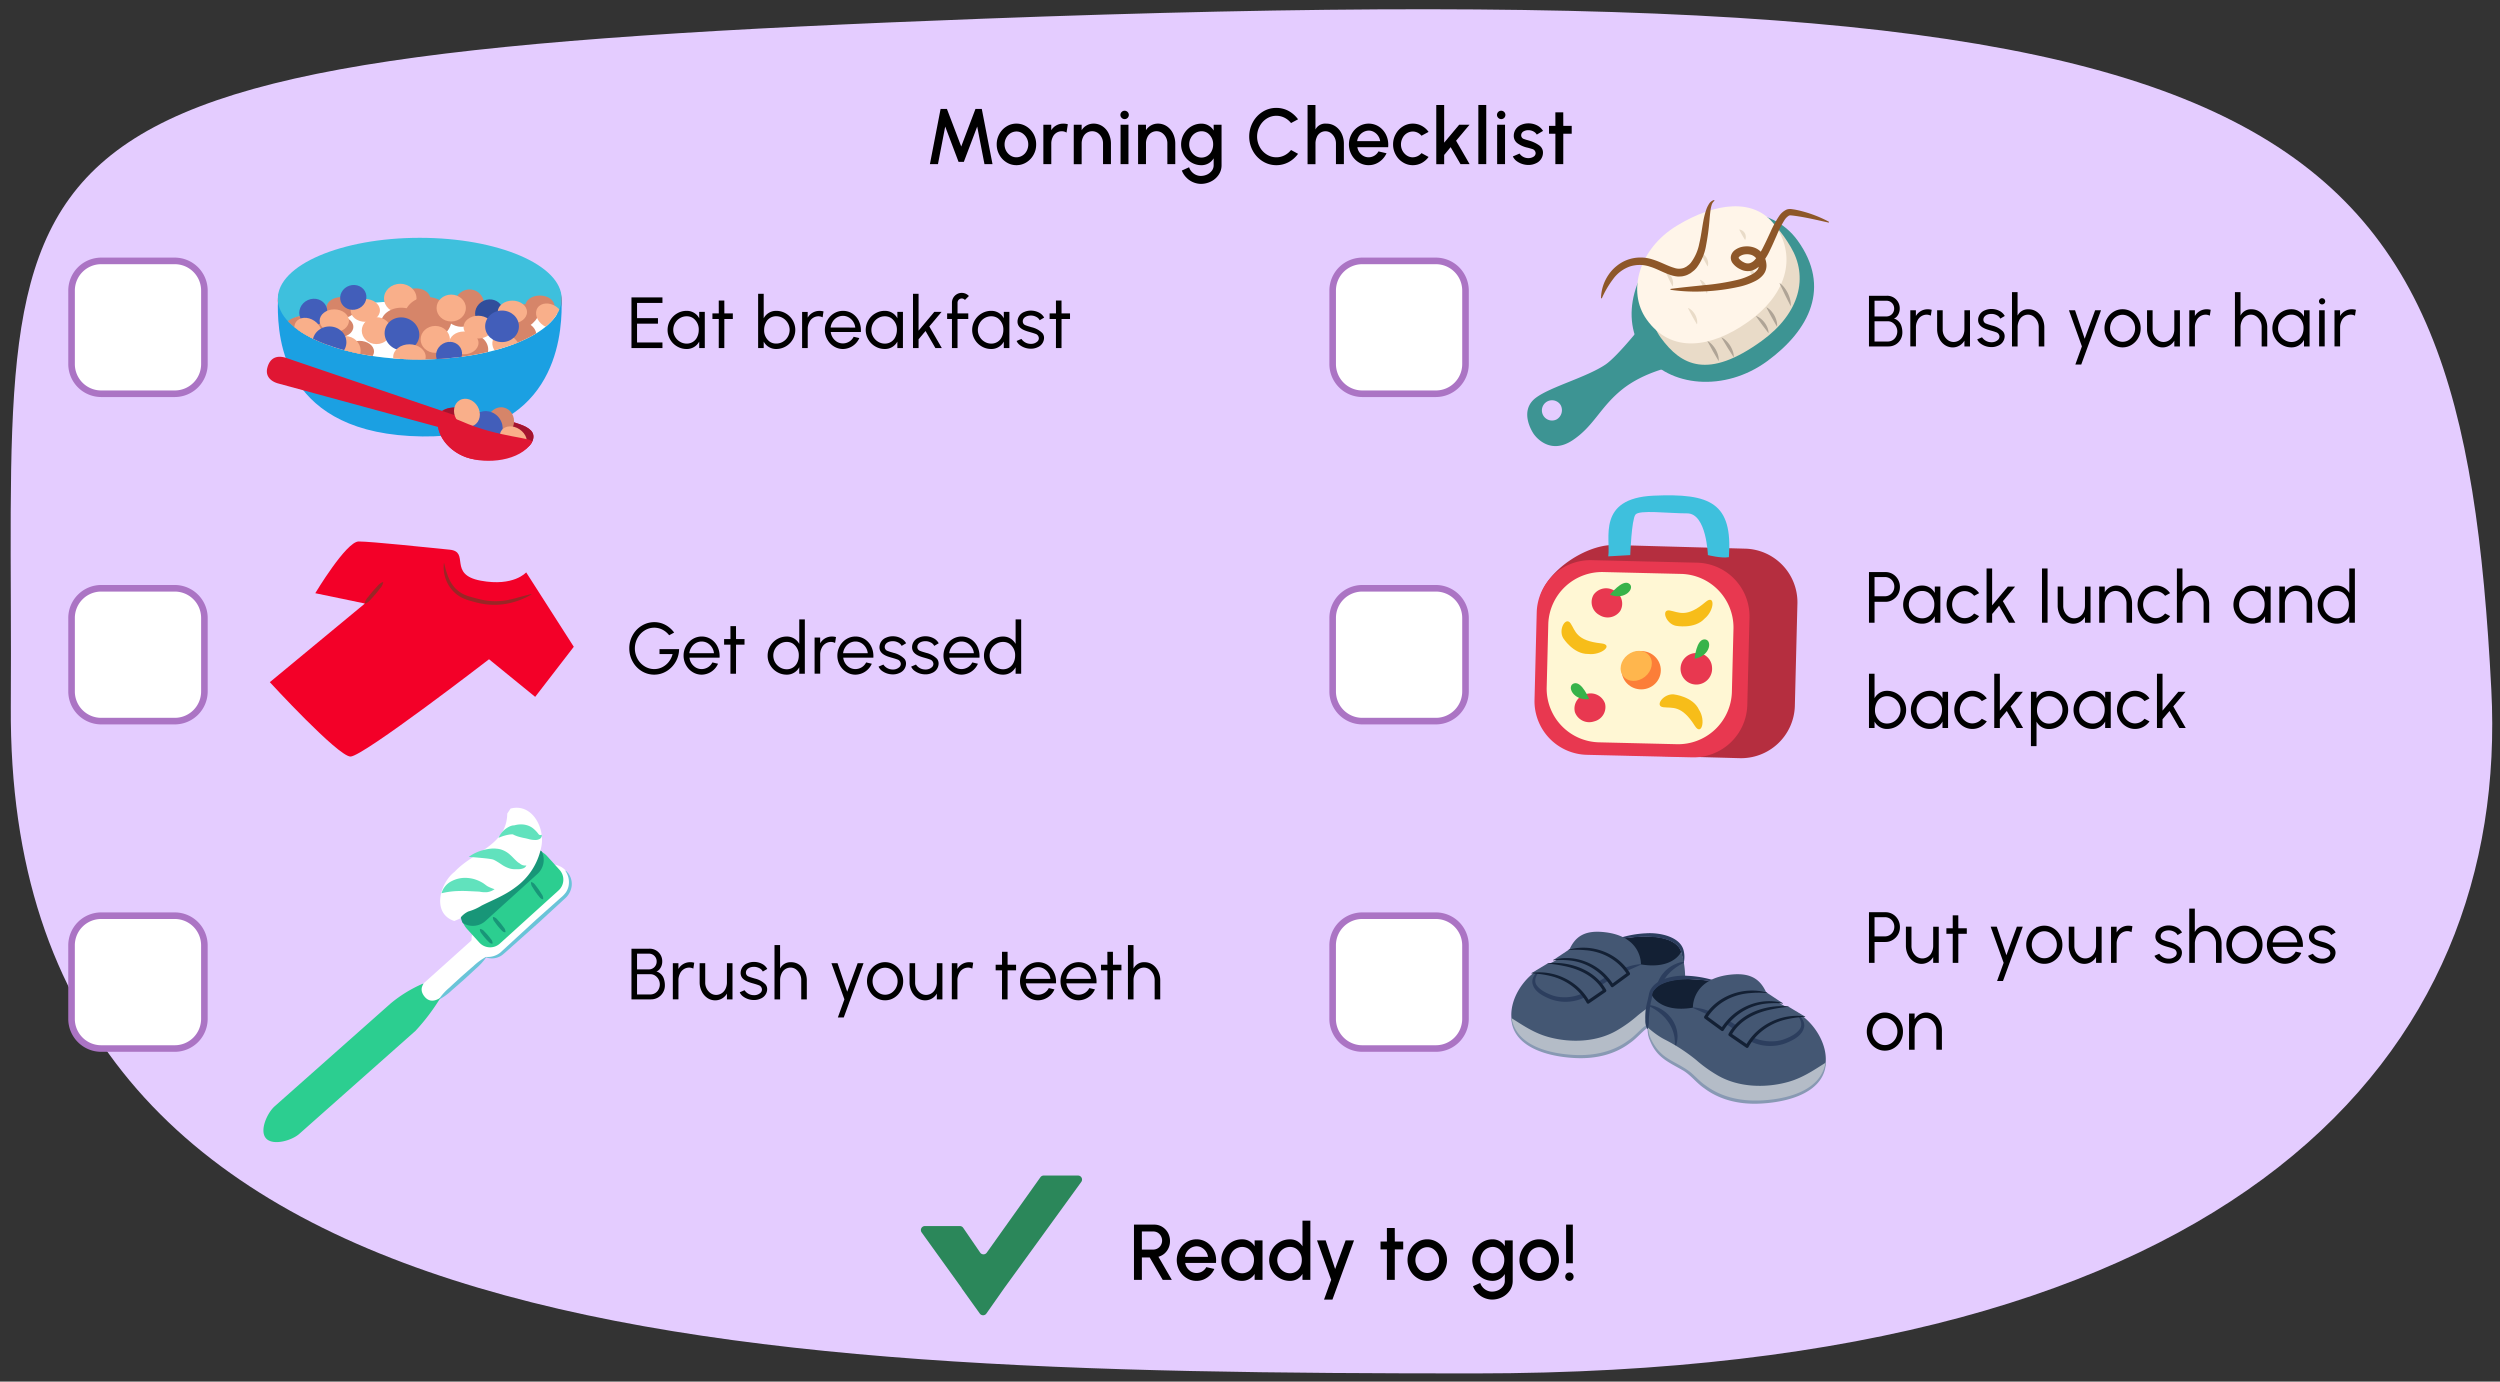 <svg xmlns="http://www.w3.org/2000/svg" xmlns:xlink="http://www.w3.org/1999/xlink" width="760" height="420" viewBox="0 0 760 420"><rect x="0" y="0" width="760" height="420" fill="#333333" stroke="none"/><defs><clipPath id="a"><path d="M135.655,14.846s-6,13.321-31.014,9.317c0,0,1.222-21.75-30.183-24.036C60.8-.866,54.14,4.044,49.978,12.455,47.317,17.843,33.266,24.2,27.856,26.889,7.7,36.874-8.6,70.419,21.378,84.962c15.708,7.621,37.872,9.113,53.61,5.635A61.061,61.061,0,0,0,104.1,74.261c10.805-10.895,25.058-9.347,33.04-28.3C138.934,41.676,139.972,27.712,135.655,14.846Z" fill="none"/></clipPath><clipPath id="b"><ellipse cx="127.602" cy="90.785" rx="43.143" ry="18.49" fill="none"/></clipPath><symbol id="c" viewBox="0 0 143.4 103.88"><path d="M135.655,14.846S132.939-3.021,84.517,6.027l-1.961,30.2L131.1,32.549Z" fill="#132034"/><path d="M137.134,23.685a29.959,29.959,0,0,0-1.682-8.768,8.276,8.276,0,0,0-1.48-3.034c-3.548-4.612-9.522-6.384-15.036-7.356-11.421-1.815-23.068-.311-34.393,1.642l-.053-.284a81.924,81.924,0,0,1,24.132-4.736c10.4-.695,26.566,2.478,28.968,13.025a18.893,18.893,0,0,1-.167,9.512Z" fill="#2c3e5e"/><path d="M135.655,14.846s-6,13.321-31.014,9.317c0,0,1.222-21.75-30.183-24.036C60.8-.866,54.14,4.044,49.978,12.455,47.317,17.843,33.266,24.2,27.856,26.889,7.7,36.874-8.6,70.419,21.378,84.962c15.708,7.621,37.872,9.113,53.61,5.635A61.061,61.061,0,0,0,104.1,74.261c10.805-10.895,25.058-9.347,33.04-28.3C138.934,41.676,139.972,27.712,135.655,14.846Z" fill="#445773"/><g clip-path="url(#a)"><path d="M138.735,22.242a18.07,18.07,0,0,0-6.444,1.233,24.616,24.616,0,0,0-6.024,3.162,27.2,27.2,0,0,0-3.03,2.481,36.3,36.3,0,0,0-2.7,3.1,23.992,23.992,0,0,0-2.128,3.572,15.928,15.928,0,0,0-1.436,3.779,14.284,14.284,0,0,0-.67,3.7c-.052.594-.146,1.158-.154,1.714.049.56.094,1.094.132,1.613a15.5,15.5,0,0,0,1.011,4.775c.4,1.1.677,1.692.677,1.692l.018.045a.167.167,0,0,0,.226.079.179.179,0,0,0,.1-.165s-.027-.621-.072-1.711c-.022-.545-.045-1.2-.079-1.963s.132-1.609.2-2.538a13.292,13.292,0,0,1,.5-2.955,16.936,16.936,0,0,1,.966-3.2,17.331,17.331,0,0,1,1.5-3.238,21.674,21.674,0,0,1,1.989-3.09,35.853,35.853,0,0,1,2.323-2.854c.876-.834,1.685-1.725,2.587-2.451a38.434,38.434,0,0,1,5.109-3.7,33.777,33.777,0,0,1,5.512-2.745.164.164,0,0,0,.1-.214.156.156,0,0,0-.147-.113Z" fill="#2c3e5e"/><path d="M.229,61.072C11,67.152,20.3,74.34,33.285,77.814c17.314,4.629,38,3.944,53.81-5.335a101.149,101.149,0,0,0,15.159-10.591,134.656,134.656,0,0,1,23.671-14.806c5.956-2.977,11.49-7.4,16.8-12.373-.049,10.324-.019,20.731.68,30.92-2.064,1.083-4.15,2.106-6.275,3-11.726,4.929-18.152,7.565-28.044,16.34a72.834,72.834,0,0,1-26.3,15.167c-19.3,6.534-41.594,3.658-60.6-2.076A107.722,107.722,0,0,1,5.8,91.556,115.777,115.777,0,0,1,0,66.483C.113,64.678.184,62.877.229,61.072Z" fill="#b4bcc7"/></g><path d="M135.779,16.606" fill="none" stroke="#1a5136" stroke-linecap="round" stroke-linejoin="round" stroke-width="3.85"/><path d="M5.157,63.788C8.741,85.5,37.159,90.7,55.6,91.219c13.868.309,27.881-2.613,39.31-10.753,4.48-2.85,7.929-6.849,12.081-10.111,12.4-8.7,22.046-8.752,29.532-24.391A27.442,27.442,0,0,0,138.4,38.44l.293.022a23.957,23.957,0,0,1-1.136,7.941l-1.063,2.457c-5.157,11.527-13.748,14.729-23.924,20.352C106.338,72.606,102.11,78.488,96.2,82.32,84.433,90.871,69.9,93.97,55.56,93.488c-15.657-.5-39.506-4.619-47.866-19.4A21.961,21.961,0,0,1,4.865,63.815l.292-.027Z" fill="#8899b3"/><path d="M104.683,24.37c-10.61,4.51-22.319,9.387-31.741,16.013-3.3,2.157-6.41,4.6-9.5,7.041a22.411,22.411,0,0,1-3.575,1.781,34.752,34.752,0,0,1-25.061.557C29.35,47.55,22.346,44.4,21.125,37.926c-.526-3.971,2.246-7.478,5.514-9.3l.247.345c-2.959,2.99-5.133,7.584-2.093,11.118,2.693,3.261,7.048,5.317,11.036,6.744,8.06,3,18.765,1.7,25.41-2.1A113.541,113.541,0,0,1,92.722,26.563,42.4,42.4,0,0,1,104.6,23.955l.084.415Z" fill="#2c3e5e"/><path d="M48.937,13.454s30.187-6.608,46.136,17.6L82.556,39.89s-14.1-24.323-45.445-18.882" fill="#445773"/><path d="M48.906,13.31C66.078,8.563,86.323,15.141,96.068,30.4a1.18,1.18,0,0,1-.308,1.629C91.6,35,87.418,37.923,83.237,40.855a1.187,1.187,0,0,1-1.7-.372A43.068,43.068,0,0,0,50.042,21.261a66.43,66.43,0,0,0-12.906-.109l-.05-.289c15.142-4.242,32.011,1.4,42.372,13.07a37.686,37.686,0,0,1,4.12,5.365l-1.7-.373c4.164-2.957,8.324-5.918,12.511-8.841l-.307,1.628C87.1,20.718,74.722,14.558,61.914,13.664A73.911,73.911,0,0,0,48.968,13.6l-.062-.287Z" fill="#132034"/><path d="M32.921,23.421s31.662-1.314,43.908,20.143L63.978,52.055S52.5,29.107,20.405,30.656" fill="#445773"/><path d="M32.915,23.274C49.536,21.711,69.08,27.9,77.86,42.976a1.175,1.175,0,0,1-.377,1.579q-6.405,4.275-12.852,8.489a1.189,1.189,0,0,1-1.647-.344c-5.632-9.968-15.919-16.966-26.941-19.737A77.263,77.263,0,0,0,20.412,30.8l-.014-.294c17.224-2.557,35.889,5.751,44.64,21.016l-1.714-.459q6.408-4.274,12.851-8.492L75.8,44.153c-6.191-11-18.468-16.565-30.446-18.824a108.6,108.6,0,0,0-12.425-1.761l-.012-.294Z" fill="#132034"/></symbol></defs><path d="M299.1,5.676C-19.468,17.626,4.42,38.126,3.288,214.805,2.041,409.337,214.653,417.52,448.271,417.52s314.817-97.765,309.091-207.872C748.128,32.078,702.446-9.455,299.1,5.676Z" fill="#e4ccff"/><path d="M191.967,90.406h9.417V92.1h-7.723v4.609h6.36V98.4h-6.36v5.71h7.723v1.694h-9.417Z"/><path d="M214.255,105.808h-1.694v-1.97a4.245,4.245,0,0,1-3.828,2.256,5.623,5.623,0,0,1-2.894-.781,5.709,5.709,0,0,1-2.112-2.113,5.61,5.61,0,0,1-.781-2.893,5.8,5.8,0,0,1,2.893-5.027,5.615,5.615,0,0,1,2.894-.782,4.248,4.248,0,0,1,3.828,2.255V94.806h1.694Zm-2.288-3.41a4.848,4.848,0,0,0,.451-2.091A4.2,4.2,0,0,0,210.68,96.7a3.463,3.463,0,0,0-1.926-.549,3.921,3.921,0,0,0-2.046.56,4.157,4.157,0,0,0-2.035,3.6,3.98,3.98,0,0,0,.561,2.079,4.092,4.092,0,0,0,1.5,1.508,3.875,3.875,0,0,0,2.024.56A3.462,3.462,0,0,0,211.967,102.4Z"/><path d="M220.2,96.974l-.01,8.834H218.5l.011-8.834h-1.935V95.28h1.935l-.011-3.928h1.695l.01,3.928h2.575v1.694Z"/><path d="M238.883,95.28a5.8,5.8,0,0,1-2.9,10.814,4.23,4.23,0,0,1-3.818-2.256v1.97h-1.694v-16.5h1.694v7.447a4.233,4.233,0,0,1,3.818-2.255A5.682,5.682,0,0,1,238.883,95.28Zm-.869,8.6a3.983,3.983,0,0,0,1.485-1.508,4.135,4.135,0,0,0,.55-2.079,4.056,4.056,0,0,0-.561-2.091,4.224,4.224,0,0,0-1.5-1.517,4,4,0,0,0-2.036-.55,3.466,3.466,0,0,0-3.2,2.067,4.854,4.854,0,0,0-.451,2.091,4.191,4.191,0,0,0,1.738,3.6,3.4,3.4,0,0,0,1.914.55A3.962,3.962,0,0,0,238.014,103.883Z"/><path d="M250.07,96.467a2.737,2.737,0,0,0-1.266-.318,3.117,3.117,0,0,0-2.827,1.9,4.33,4.33,0,0,0-.429,1.925v5.831h-1.705V94.818h1.694v1.749a4.091,4.091,0,0,1,3.5-2.058,4.351,4.351,0,0,1,1.31.165Z"/><path d="M253.512,105.313a5.6,5.6,0,0,1-2-2.113,5.812,5.812,0,0,1-.748-2.893,5.9,5.9,0,0,1,.748-2.915,5.587,5.587,0,0,1,2-2.112,5.306,5.306,0,0,1,5.545,0,5.54,5.54,0,0,1,1.958,2.156,6.485,6.485,0,0,1,.7,3.036c0,.209,0,.363-.011.462h-9.153a4.017,4.017,0,0,0,1.958,3.014,3.572,3.572,0,0,0,1.749.452,3.675,3.675,0,0,0,3.257-2.025l1.717.4a5.529,5.529,0,0,1-4.974,3.322A5.124,5.124,0,0,1,253.512,105.313ZM260,99.581a4.041,4.041,0,0,0-1.958-3.081,3.509,3.509,0,0,0-1.783-.483,3.685,3.685,0,0,0-3.113,1.76,4.129,4.129,0,0,0-.638,1.8Z"/><path d="M274.49,105.808H272.8v-1.97a4.244,4.244,0,0,1-3.828,2.256,5.62,5.62,0,0,1-2.893-.781,5.727,5.727,0,0,1-2.113-2.113,5.629,5.629,0,0,1-.781-2.893,5.8,5.8,0,0,1,2.894-5.027,5.611,5.611,0,0,1,2.893-.782,4.247,4.247,0,0,1,3.828,2.255V94.806h1.695ZM272.2,102.4a4.848,4.848,0,0,0,.452-2.091,4.2,4.2,0,0,0-1.739-3.609,3.456,3.456,0,0,0-1.924-.549,3.922,3.922,0,0,0-2.047.56,4.151,4.151,0,0,0-2.035,3.6,3.98,3.98,0,0,0,.561,2.079,4.092,4.092,0,0,0,1.5,1.508,3.873,3.873,0,0,0,2.025.56A3.459,3.459,0,0,0,272.2,102.4Z"/><path d="M284.357,105.808l-3-5.182-2.112,2.52v2.662h-1.695v-16.5h1.695v11.21l4.786-5.71h2.211l-3.73,4.433,3.8,6.569Z"/><path d="M294.355,95.28v1.694h-3.268v8.834h-1.694V96.974H287.93V95.28h1.463V92.012a2.989,2.989,0,0,1,1.485-2.574,2.917,2.917,0,0,1,1.5-.4,2.957,2.957,0,0,1,2.168.947l-1.211,1.2a1.274,1.274,0,0,0-.957-.451,1.3,1.3,0,0,0-1.287,1.276V95.28Z"/><path d="M306.852,105.808h-1.694v-1.97a4.248,4.248,0,0,1-3.829,2.256,5.622,5.622,0,0,1-2.893-.781,5.7,5.7,0,0,1-2.112-2.113,5.611,5.611,0,0,1-.782-2.893,5.8,5.8,0,0,1,2.894-5.027,5.614,5.614,0,0,1,2.893-.782,4.251,4.251,0,0,1,3.829,2.255V94.806h1.694Zm-2.288-3.41a4.848,4.848,0,0,0,.451-2.091,4.2,4.2,0,0,0-1.738-3.609,3.465,3.465,0,0,0-1.926-.549,3.921,3.921,0,0,0-2.046.56,4.157,4.157,0,0,0-2.035,3.6,3.979,3.979,0,0,0,.56,2.079,4.1,4.1,0,0,0,1.5,1.508,3.876,3.876,0,0,0,2.025.56A3.463,3.463,0,0,0,304.564,102.4Z"/><path d="M310.007,104.884a3.068,3.068,0,0,1-.957-1.232l1.464-.627a3.4,3.4,0,0,0,2.838,1.506,2.8,2.8,0,0,0,2.112-.813,1.352,1.352,0,0,0,.341-.925,1.436,1.436,0,0,0-1.078-1.32,12.743,12.743,0,0,0-1.233-.4l-.219-.066c-1.716-.451-2.817-.924-3.465-1.749a2.42,2.42,0,0,1-.484-1.529,3.156,3.156,0,0,1,2.045-2.894,4.836,4.836,0,0,1,1.992-.407,5.19,5.19,0,0,1,2.442.572,3.681,3.681,0,0,1,1.617,1.552l-1.364.8A2.245,2.245,0,0,0,315,96.324a3.469,3.469,0,0,0-1.6-.4c-1.375,0-2.475.66-2.475,1.771a1.231,1.231,0,0,0,.891,1.2,10.633,10.633,0,0,0,1.132.384l.628.188a6.844,6.844,0,0,1,3.312,1.8,2.268,2.268,0,0,1,.5,1.473v.033a3.133,3.133,0,0,1-2.024,2.817,4.546,4.546,0,0,1-1.959.418A5.567,5.567,0,0,1,310.007,104.884Z"/><path d="M322.712,96.974l-.011,8.834h-1.694l.011-8.834h-1.936V95.28h1.936l-.011-3.928H322.7l.011,3.928h2.574v1.694Z"/><path d="M195.07,204.016a7.7,7.7,0,0,1-2.75-2.916,8.192,8.192,0,0,1-1.013-4,8.034,8.034,0,0,1,1.045-4.038,7.72,7.72,0,0,1,2.795-2.882,7.254,7.254,0,0,1,3.773-1.046,7.066,7.066,0,0,1,3.333.825,7.894,7.894,0,0,1,2.685,2.344l-1.518.815a6.078,6.078,0,0,0-2.047-1.707,5.491,5.491,0,0,0-5.412.254,6.2,6.2,0,0,0-2.157,2.3,6.628,6.628,0,0,0-.011,6.3,6.087,6.087,0,0,0,2.157,2.289,5.51,5.51,0,0,0,2.959.847,5.286,5.286,0,0,0,2.443-.594,5.753,5.753,0,0,0,1.969-1.629,6.241,6.241,0,0,0,1.144-2.332h-3.972v-1.519h5.953a7.961,7.961,0,0,1-3.807,6.711,7.242,7.242,0,0,1-7.569-.021Z"/><path d="M210.558,204.313a5.592,5.592,0,0,1-2-2.113,5.812,5.812,0,0,1-.748-2.893,5.9,5.9,0,0,1,.748-2.915,5.581,5.581,0,0,1,2-2.112,5.3,5.3,0,0,1,5.544,0,5.55,5.55,0,0,1,1.959,2.156,6.5,6.5,0,0,1,.7,3.036c0,.209,0,.363-.012.462H209.6a4.021,4.021,0,0,0,1.959,3.014,3.572,3.572,0,0,0,1.749.452,3.676,3.676,0,0,0,3.257-2.025l1.716.4a5.528,5.528,0,0,1-4.973,3.322A5.124,5.124,0,0,1,210.558,204.313Zm6.49-5.732a4.038,4.038,0,0,0-1.958-3.081,3.506,3.506,0,0,0-1.782-.483,3.683,3.683,0,0,0-3.113,1.76,4.118,4.118,0,0,0-.639,1.8Z"/><path d="M223.757,195.974l-.011,8.834h-1.694l.011-8.834h-1.936V194.28h1.936l-.011-3.928h1.694l.011,3.928h2.574v1.694Z"/><path d="M244.669,204.808h-1.694V202.85a4.239,4.239,0,0,1-3.829,2.244,5.622,5.622,0,0,1-2.893-.781,5.717,5.717,0,0,1-2.112-2.113,5.61,5.61,0,0,1-.781-2.893,5.8,5.8,0,0,1,5.786-5.8,4.239,4.239,0,0,1,3.829,2.244v-7.447h1.694Zm-2.289-3.41a4.833,4.833,0,0,0,.451-2.091,4.2,4.2,0,0,0-1.738-3.609,3.457,3.457,0,0,0-1.925-.549,3.883,3.883,0,0,0-2.035.56,4.139,4.139,0,0,0-2.047,3.6,4.18,4.18,0,0,0,2.058,3.587,3.873,3.873,0,0,0,2.024.56A3.46,3.46,0,0,0,242.38,201.4Z"/><path d="M253.864,195.467a2.73,2.73,0,0,0-1.265-.318,3.115,3.115,0,0,0-2.827,1.9,4.331,4.331,0,0,0-.43,1.925v5.831h-1.705v-10.99h1.694v1.749a4.092,4.092,0,0,1,3.5-2.058,4.347,4.347,0,0,1,1.31.165Z"/><path d="M257.307,204.313a5.592,5.592,0,0,1-2-2.113,5.812,5.812,0,0,1-.748-2.893,5.9,5.9,0,0,1,.748-2.915,5.581,5.581,0,0,1,2-2.112,5.3,5.3,0,0,1,5.544,0,5.55,5.55,0,0,1,1.959,2.156,6.5,6.5,0,0,1,.7,3.036c0,.209,0,.363-.012.462h-9.153a4.021,4.021,0,0,0,1.959,3.014,3.572,3.572,0,0,0,1.749.452,3.676,3.676,0,0,0,3.257-2.025l1.716.4a5.528,5.528,0,0,1-4.973,3.322A5.124,5.124,0,0,1,257.307,204.313Zm6.49-5.732a4.038,4.038,0,0,0-1.958-3.081,3.506,3.506,0,0,0-1.782-.483,3.683,3.683,0,0,0-3.113,1.76,4.118,4.118,0,0,0-.639,1.8Z"/><path d="M268.042,203.884a3.059,3.059,0,0,1-.957-1.232l1.463-.627a3.407,3.407,0,0,0,2.839,1.506,2.8,2.8,0,0,0,2.112-.813,1.357,1.357,0,0,0,.341-.925,1.436,1.436,0,0,0-1.078-1.32c-.309-.121-.716-.253-1.232-.4l-.22-.066c-1.717-.451-2.817-.924-3.466-1.749a2.42,2.42,0,0,1-.484-1.529,3.156,3.156,0,0,1,2.047-2.894,4.828,4.828,0,0,1,1.991-.407,5.193,5.193,0,0,1,2.442.572,3.676,3.676,0,0,1,1.617,1.552l-1.364.8a2.243,2.243,0,0,0-1.057-1.035,3.462,3.462,0,0,0-1.594-.4c-1.375,0-2.476.66-2.476,1.771a1.232,1.232,0,0,0,.892,1.2,10.508,10.508,0,0,0,1.133.384l.626.188a6.844,6.844,0,0,1,3.312,1.805,2.268,2.268,0,0,1,.5,1.473v.033A3.131,3.131,0,0,1,273.4,204.6a4.538,4.538,0,0,1-1.958.418A5.567,5.567,0,0,1,268.042,203.884Z"/><path d="M277.952,203.884a3.068,3.068,0,0,1-.957-1.232l1.464-.627a3.407,3.407,0,0,0,2.838,1.506,2.8,2.8,0,0,0,2.112-.813,1.352,1.352,0,0,0,.341-.925,1.435,1.435,0,0,0-1.078-1.32,12.71,12.71,0,0,0-1.232-.4l-.22-.066c-1.716-.451-2.816-.924-3.465-1.749a2.42,2.42,0,0,1-.484-1.529,3.155,3.155,0,0,1,2.046-2.894,4.828,4.828,0,0,1,1.991-.407,5.187,5.187,0,0,1,2.442.572,3.671,3.671,0,0,1,1.617,1.552l-1.364.8a2.242,2.242,0,0,0-1.055-1.035,3.473,3.473,0,0,0-1.6-.4c-1.375,0-2.475.66-2.475,1.771a1.232,1.232,0,0,0,.891,1.2,10.746,10.746,0,0,0,1.133.384l.628.188a6.84,6.84,0,0,1,3.311,1.805,2.268,2.268,0,0,1,.5,1.473v.033a3.131,3.131,0,0,1-2.024,2.817,4.546,4.546,0,0,1-1.959.418A5.57,5.57,0,0,1,277.952,203.884Z"/><path d="M289.57,204.313a5.592,5.592,0,0,1-2-2.113,5.812,5.812,0,0,1-.748-2.893,5.9,5.9,0,0,1,.748-2.915,5.581,5.581,0,0,1,2-2.112,5.3,5.3,0,0,1,5.544,0,5.55,5.55,0,0,1,1.959,2.156,6.509,6.509,0,0,1,.7,3.036c0,.209,0,.363-.012.462h-9.153a4.015,4.015,0,0,0,1.959,3.014,3.572,3.572,0,0,0,1.749.452,3.675,3.675,0,0,0,3.256-2.025l1.716.4a5.526,5.526,0,0,1-4.972,3.322A5.124,5.124,0,0,1,289.57,204.313Zm6.49-5.732A4.041,4.041,0,0,0,294.1,195.5a3.508,3.508,0,0,0-1.782-.483,3.685,3.685,0,0,0-3.114,1.76,4.129,4.129,0,0,0-.638,1.8Z"/><path d="M310.437,204.808h-1.695V202.85a4.239,4.239,0,0,1-3.828,2.244,5.622,5.622,0,0,1-2.893-.781,5.717,5.717,0,0,1-2.112-2.113,5.621,5.621,0,0,1-.782-2.893,5.807,5.807,0,0,1,2.894-5.017,5.632,5.632,0,0,1,2.893-.781,4.239,4.239,0,0,1,3.828,2.244v-7.447h1.695Zm-2.288-3.41a4.848,4.848,0,0,0,.451-2.091,4.2,4.2,0,0,0-1.738-3.609,3.465,3.465,0,0,0-1.926-.549,3.885,3.885,0,0,0-2.035.56,4.182,4.182,0,0,0-1.5,1.508,4.138,4.138,0,0,0-.55,2.09,4.171,4.171,0,0,0,2.057,3.587,3.873,3.873,0,0,0,2.024.56A3.462,3.462,0,0,0,308.149,201.4Z"/><path d="M197.226,288.416a3.792,3.792,0,0,1,4.093,3.928,3.631,3.631,0,0,1-.88,2.377,2.029,2.029,0,0,1-.881.594,3.428,3.428,0,0,1,2.3,2.409,6.023,6.023,0,0,1,.263,1.749,4.235,4.235,0,0,1-2.1,3.785,4.288,4.288,0,0,1-2.124.55h-5.93V288.416Zm-.154,6.272a2.354,2.354,0,0,0,2.552-2.355,2.329,2.329,0,0,0-2.552-2.409h-3.411v4.764Zm.682,7.624a2.787,2.787,0,0,0,2.453-1.53,3.255,3.255,0,0,0,.374-1.573,3.171,3.171,0,0,0-1.419-2.618,2.5,2.5,0,0,0-1.408-.43h-4.093v6.151Z"/><path d="M210.767,294.467a2.731,2.731,0,0,0-1.266-.318,3.118,3.118,0,0,0-2.827,1.9,4.33,4.33,0,0,0-.429,1.925v5.831H204.54v-10.99h1.7v1.749a4.089,4.089,0,0,1,3.5-2.058,4.344,4.344,0,0,1,1.309.165Z"/><path d="M214.386,292.806v5.82a3.926,3.926,0,0,0,1.649,3.312,3.016,3.016,0,0,0,1.695.516,3.145,3.145,0,0,0,2.839-1.9,4.493,4.493,0,0,0,.418-1.925v-5.82h1.694v11h-1.694v-1.772a4.086,4.086,0,0,1-3.488,2.069,4.277,4.277,0,0,1-2.475-.738,5.045,5.045,0,0,1-1.695-1.979,6.235,6.235,0,0,1-.637-2.718v-5.864Z"/><path d="M225.836,302.884a3.059,3.059,0,0,1-.957-1.232l1.463-.627a3.407,3.407,0,0,0,2.839,1.506,2.8,2.8,0,0,0,2.112-.813,1.357,1.357,0,0,0,.341-.925,1.437,1.437,0,0,0-1.078-1.32c-.309-.121-.716-.253-1.232-.4l-.22-.066c-1.717-.451-2.817-.924-3.466-1.749a2.42,2.42,0,0,1-.484-1.529,3.156,3.156,0,0,1,2.047-2.894,4.828,4.828,0,0,1,1.991-.407,5.193,5.193,0,0,1,2.442.572,3.681,3.681,0,0,1,1.617,1.552l-1.364.8a2.243,2.243,0,0,0-1.057-1.035,3.465,3.465,0,0,0-1.594-.4c-1.375,0-2.476.66-2.476,1.771a1.232,1.232,0,0,0,.892,1.2,10.554,10.554,0,0,0,1.132.384l.627.188a6.844,6.844,0,0,1,3.312,1.805,2.268,2.268,0,0,1,.495,1.473v.033a3.131,3.131,0,0,1-2.024,2.817,4.538,4.538,0,0,1-1.958.418A5.565,5.565,0,0,1,225.836,302.884Z"/><path d="M243.579,303.808v-5.831a4.008,4.008,0,0,0-1.628-3.312,2.836,2.836,0,0,0-1.638-.516,2.985,2.985,0,0,0-2.751,1.891,4.483,4.483,0,0,0-.407,1.937v5.831H235.45v-16.5h1.694v7.129a3.525,3.525,0,0,1,3.311-1.926,4.358,4.358,0,0,1,2.476.727,5.064,5.064,0,0,1,1.7,1.98,6.245,6.245,0,0,1,.638,2.717v5.875Z"/><path d="M262.522,292.806l-6.018,16.5H254.71L256.7,303.8l-3.949-10.991h1.86l2.937,8.67,3.18-8.67Z"/><path d="M266.316,303.313a5.6,5.6,0,0,1-2-2.113,5.812,5.812,0,0,1-.748-2.893,5.9,5.9,0,0,1,.748-2.915,5.587,5.587,0,0,1,2-2.112,5.116,5.116,0,0,1,2.75-.782,5.176,5.176,0,0,1,2.761.782,5.674,5.674,0,0,1,2,2.112,5.886,5.886,0,0,1,.737,2.915,5.8,5.8,0,0,1-.737,2.893,5.684,5.684,0,0,1-2,2.113,5.184,5.184,0,0,1-2.761.781A5.124,5.124,0,0,1,266.316,303.313Zm4.676-1.475a4.037,4.037,0,0,0,1.375-1.507,4.166,4.166,0,0,0,.5-2.024,4.22,4.22,0,0,0-.5-2.046,4.068,4.068,0,0,0-1.386-1.508,3.571,3.571,0,0,0-3.84,0,4.04,4.04,0,0,0-1.375,1.508,4.37,4.37,0,0,0,.011,4.1,3.941,3.941,0,0,0,1.4,1.486,3.555,3.555,0,0,0,3.818-.012Z"/><path d="M278.2,292.806v5.82a3.924,3.924,0,0,0,1.65,3.312,3.011,3.011,0,0,0,1.694.516,3.141,3.141,0,0,0,2.838-1.9,4.464,4.464,0,0,0,.418-1.925v-5.82h1.695v11H284.8v-1.772a4.085,4.085,0,0,1-3.487,2.069,4.284,4.284,0,0,1-2.476-.738,5.04,5.04,0,0,1-1.693-1.979,6.25,6.25,0,0,1-.639-2.718v-5.864Z"/><path d="M295.576,294.467a2.73,2.73,0,0,0-1.265-.318,3.114,3.114,0,0,0-2.827,1.9,4.331,4.331,0,0,0-.43,1.925v5.831h-1.7v-10.99h1.694v1.749a4.092,4.092,0,0,1,3.5-2.058,4.347,4.347,0,0,1,1.31.165Z"/><path d="M306.312,294.974l-.012,8.834h-1.693l.01-8.834h-1.936V293.28h1.936l-.01-3.928H306.3l.012,3.928h2.574v1.694Z"/><path d="M312.834,303.313a5.6,5.6,0,0,1-2-2.113,5.812,5.812,0,0,1-.748-2.893,5.9,5.9,0,0,1,.748-2.915,5.589,5.589,0,0,1,2-2.112,5.3,5.3,0,0,1,5.544,0,5.542,5.542,0,0,1,1.959,2.156,6.5,6.5,0,0,1,.7,3.036c0,.209,0,.363-.011.462h-9.154a4.021,4.021,0,0,0,1.959,3.014,3.572,3.572,0,0,0,1.749.452,3.676,3.676,0,0,0,3.257-2.025l1.716.4a5.528,5.528,0,0,1-4.973,3.322A5.124,5.124,0,0,1,312.834,303.313Zm6.491-5.732a4.043,4.043,0,0,0-1.958-3.081,3.509,3.509,0,0,0-1.783-.483,3.683,3.683,0,0,0-3.113,1.76,4.118,4.118,0,0,0-.639,1.8Z"/><path d="M325.143,303.313a5.6,5.6,0,0,1-2-2.113,5.812,5.812,0,0,1-.748-2.893,5.9,5.9,0,0,1,.748-2.915,5.587,5.587,0,0,1,2-2.112,5.306,5.306,0,0,1,5.545,0,5.54,5.54,0,0,1,1.958,2.156,6.5,6.5,0,0,1,.7,3.036c0,.209,0,.363-.011.462h-9.153a4.014,4.014,0,0,0,1.958,3.014,3.572,3.572,0,0,0,1.749.452,3.675,3.675,0,0,0,3.257-2.025l1.717.4a5.529,5.529,0,0,1-4.974,3.322A5.124,5.124,0,0,1,325.143,303.313Zm6.491-5.732a4.041,4.041,0,0,0-1.958-3.081,3.509,3.509,0,0,0-1.783-.483,3.683,3.683,0,0,0-3.113,1.76,4.129,4.129,0,0,0-.638,1.8Z"/><path d="M338.343,294.974l-.012,8.834h-1.693l.011-8.834h-1.937V293.28h1.937l-.011-3.928h1.693l.012,3.928h2.574v1.694Z"/><path d="M351.015,303.808v-5.831a4.008,4.008,0,0,0-1.628-3.312,2.839,2.839,0,0,0-1.639-.516A2.987,2.987,0,0,0,345,296.04a4.5,4.5,0,0,0-.407,1.937v5.831h-1.7v-16.5h1.694v7.129a3.527,3.527,0,0,1,3.312-1.926,4.358,4.358,0,0,1,2.476.727,5.08,5.08,0,0,1,1.7,1.98,6.231,6.231,0,0,1,.637,2.717v5.875Z"/><path d="M285.942,33.114h1.919l4.353,11.429,4.33-11.429h1.919l3.262,16.791h-2.446l-2.207-11.43-4.066,10.734H291.4l-4.054-10.734-2.207,11.43h-2.446Z"/><path d="M305.994,49.364a6.115,6.115,0,0,1-2.182-2.3A6.347,6.347,0,0,1,303,43.907a6.433,6.433,0,0,1,.816-3.177,6.11,6.11,0,0,1,2.182-2.3,5.6,5.6,0,0,1,3-.852,5.663,5.663,0,0,1,3.01.852,6.193,6.193,0,0,1,2.184,2.3,6.422,6.422,0,0,1,.8,3.177,6.337,6.337,0,0,1-.8,3.155,6.2,6.2,0,0,1-2.184,2.3,5.645,5.645,0,0,1-3.01.852A5.583,5.583,0,0,1,305.994,49.364Zm6.129-3.513a4.149,4.149,0,0,0,.468-1.944,4.06,4.06,0,0,0-1.8-3.406,3.319,3.319,0,0,0-1.8-.527,3.54,3.54,0,0,0-3.118,1.979,4.1,4.1,0,0,0-.48,1.954,3.954,3.954,0,0,0,1.811,3.383,3.245,3.245,0,0,0,1.787.528A3.546,3.546,0,0,0,312.123,45.851Z"/><path d="M324.221,40.31a2.682,2.682,0,0,0-1.451-.408A2.989,2.989,0,0,0,320,41.761a4.335,4.335,0,0,0-.408,1.895v6.249H317.18V37.923h2.4v1.655a4.265,4.265,0,0,1,3.562-1.991,4.977,4.977,0,0,1,1.476.18Z"/><path d="M335.32,49.905V43.644a3.868,3.868,0,0,0-1.619-3.25,3.054,3.054,0,0,0-1.7-.5,3.019,3.019,0,0,0-2.77,1.859,4.332,4.332,0,0,0-.408,1.895v6.261h-2.4V37.911h2.4v1.667a4.254,4.254,0,0,1,3.549-2,4.847,4.847,0,0,1,2.771.8,5.429,5.429,0,0,1,1.883,2.194,7.077,7.077,0,0,1,.7,3.023v6.309Z"/><path d="M340.988,35.824a1.21,1.21,0,0,1-.384-.887,1.239,1.239,0,0,1,.384-.9,1.2,1.2,0,0,1,.887-.372,1.25,1.25,0,0,1,.912.372,1.274,1.274,0,0,1,0,1.8,1.25,1.25,0,0,1-.912.372A1.208,1.208,0,0,1,340.988,35.824Zm2.063,2.087V49.905h-2.4V37.911Z"/><path d="M354.879,49.905V43.644a3.863,3.863,0,0,0-1.619-3.25,3.036,3.036,0,0,0-4.474,1.355,4.345,4.345,0,0,0-.407,1.895v6.261h-2.4V37.911h2.4v1.667a4.256,4.256,0,0,1,3.55-2,4.85,4.85,0,0,1,2.771.8,5.426,5.426,0,0,1,1.882,2.194,7.077,7.077,0,0,1,.7,3.023v6.309Z"/><path d="M371.354,50.229a5.071,5.071,0,0,1-.876,2.9,6.082,6.082,0,0,1-2.326,2.038,6.8,6.8,0,0,1-3.107.733,6.3,6.3,0,0,1-4.462-1.992,5.893,5.893,0,0,1-1.306-2.062l2.206-1a3.829,3.829,0,0,0,2.063,2.3,3.5,3.5,0,0,0,1.5.335,4.6,4.6,0,0,0,1.907-.419A3.926,3.926,0,0,0,368.4,51.9a2.71,2.71,0,0,0,.551-1.667v-2.1a4.291,4.291,0,0,1-3.718,2.087,5.933,5.933,0,0,1-3.094-.852,6.384,6.384,0,0,1,0-10.925,5.942,5.942,0,0,1,3.094-.852,4.293,4.293,0,0,1,3.718,2.087V37.911h2.4Zm-3-4.33a4.447,4.447,0,0,0,.443-1.992,4.116,4.116,0,0,0-1.7-3.465,3.2,3.2,0,0,0-1.823-.54,3.692,3.692,0,0,0-3.25,1.991,4.112,4.112,0,0,0-.5,2.014,4.02,4.02,0,0,0,1.871,3.455,3.474,3.474,0,0,0,1.883.54A3.4,3.4,0,0,0,368.356,45.9Z"/><path d="M383.874,49.041a8.462,8.462,0,0,1-3-3.167,9.1,9.1,0,0,1,0-8.73,8.5,8.5,0,0,1,3-3.179,7.708,7.708,0,0,1,4.138-1.163,7.8,7.8,0,0,1,3.718.924,8.712,8.712,0,0,1,2.878,2.542l-2.135,1.139a5.886,5.886,0,0,0-1.979-1.619,5.487,5.487,0,0,0-2.482-.588,5.419,5.419,0,0,0-2.938.852,6.079,6.079,0,0,0-2.123,2.314,6.654,6.654,0,0,0,0,6.3,6.068,6.068,0,0,0,2.134,2.3,5.4,5.4,0,0,0,2.927.852,5.459,5.459,0,0,0,2.494-.6,5.841,5.841,0,0,0,1.967-1.619l2.135,1.163a8.568,8.568,0,0,1-2.878,2.531,7.8,7.8,0,0,1-3.718.923A7.71,7.71,0,0,1,383.874,49.041Z"/><path d="M406.13,49.905V43.656a3.937,3.937,0,0,0-1.595-3.25,2.76,2.76,0,0,0-1.594-.5,2.817,2.817,0,0,0-2.663,1.847,4.7,4.7,0,0,0-.371,1.907v6.249H397.5V31.914h2.4v7.449a3.337,3.337,0,0,1,3.274-1.776,4.85,4.85,0,0,1,2.771.8,5.546,5.546,0,0,1,1.894,2.194,7.082,7.082,0,0,1,.7,3.023v6.3Z"/><path d="M413.071,49.364a6.094,6.094,0,0,1-2.183-2.3,6.557,6.557,0,0,1,0-6.332,6.09,6.09,0,0,1,2.183-2.3,5.753,5.753,0,0,1,6.045.012,6.137,6.137,0,0,1,2.134,2.327A6.863,6.863,0,0,1,422.03,44c0,.239-.012.491-.037.743h-9.354a3.682,3.682,0,0,0,1.823,2.662,3.189,3.189,0,0,0,1.607.409h.048a3.377,3.377,0,0,0,2.938-1.787l2.447.563a6.27,6.27,0,0,1-3.19,3.167,5.721,5.721,0,0,1-2.243.455A5.574,5.574,0,0,1,413.071,49.364Zm6.5-6.452A3.816,3.816,0,0,0,417.7,40.13a3.218,3.218,0,0,0-1.631-.432,3.7,3.7,0,0,0-3.5,3.214Z"/><path d="M434.282,47.71a6.13,6.13,0,0,1-2.086,1.835,5.7,5.7,0,0,1-2.7.671,5.577,5.577,0,0,1-3-.852,6.1,6.1,0,0,1-2.182-2.3,6.337,6.337,0,0,1-.816-3.155,6.422,6.422,0,0,1,.816-3.177,6.1,6.1,0,0,1,2.182-2.3,5.594,5.594,0,0,1,3-.852,5.7,5.7,0,0,1,2.7.672,5.949,5.949,0,0,1,2.086,1.847l-2.147,1.163a3.482,3.482,0,0,0-2.639-1.283,3.527,3.527,0,0,0-3.118,1.979,4.108,4.108,0,0,0-.479,1.954,3.985,3.985,0,0,0,1.787,3.371,3.237,3.237,0,0,0,1.81.54,3.55,3.55,0,0,0,2.639-1.272Z"/><path d="M444,49.905l-3-5.169L439.027,47.1v2.807h-2.4V31.914h2.4V43.368l4.569-5.457h3.143l-4.09,4.87,4.113,7.124Z"/><path d="M449.42,31.914h2.4V49.893h-2.4Z"/><path d="M455.467,35.824a1.21,1.21,0,0,1-.384-.887,1.239,1.239,0,0,1,.384-.9,1.2,1.2,0,0,1,.888-.372,1.252,1.252,0,0,1,.912.372,1.276,1.276,0,0,1,0,1.8,1.252,1.252,0,0,1-.912.372A1.209,1.209,0,0,1,455.467,35.824Zm2.064,2.087V49.905h-2.4V37.911Z"/><path d="M460.988,48.921a3.613,3.613,0,0,1-1.079-1.367l2.038-.876A3.179,3.179,0,0,0,464.6,48.07a2.941,2.941,0,0,0,1.583-.42,1.267,1.267,0,0,0,.647-1.116,1.364,1.364,0,0,0-1.079-1.247c-.276-.1-.708-.215-1.271-.372a8.139,8.139,0,0,1-3.143-1.343,2.771,2.771,0,0,1-1.151-2.338,3.583,3.583,0,0,1,2.243-3.275,5.35,5.35,0,0,1,2.183-.456,5.746,5.746,0,0,1,2.65.612,4.418,4.418,0,0,1,1.823,1.679l-1.907,1.127a2.37,2.37,0,0,0-1.008-.959,3.148,3.148,0,0,0-1.486-.384,2.877,2.877,0,0,0-1.607.408,1.341,1.341,0,0,0-.636,1.187,1.164,1.164,0,0,0,.863,1.092,9.437,9.437,0,0,0,1.02.323c.336.1.551.156.66.193a10.132,10.132,0,0,1,3,1.462,2.632,2.632,0,0,1,1.079,2.171V46.5a3.537,3.537,0,0,1-2.219,3.179,5.152,5.152,0,0,1-2.171.468A6.014,6.014,0,0,1,460.988,48.921Z"/><path d="M475.242,40.657l-.013,9.248h-2.4l.012-9.248H470.9v-2.4h1.942l-.012-4.114h2.4l.013,4.114H477.8v2.4Z"/><ellipse cx="127.602" cy="91.47" rx="43.143" ry="18.49" fill="#e01633"/><path d="M170.746,92.84c0,10.211-2.417,40.323-42.3,39.84-42.363-.514-43.989-29.629-43.989-39.84S103.775,74.35,127.6,74.35,170.746,82.628,170.746,92.84Z" fill="#1ba0e2"/><ellipse cx="127.602" cy="90.785" rx="43.143" ry="18.49" fill="#3ec0dd"/><g clip-path="url(#b)"><ellipse cx="126.411" cy="90.891" rx="4.451" ry="3.229" fill="#d68569"/><ellipse cx="164.116" cy="93.067" rx="4.451" ry="3.229" fill="#d68569"/><path d="M89.051,96.908s17.07-7.009,47.8-5.075,43.594,5.559,43.069,7.734-17.07,18.611-38.6,17.161S89.051,104.884,89.051,96.908Z" fill="#fff"/><ellipse cx="121.681" cy="90.725" rx="4.943" ry="4.451" fill="#f9af8a"/><ellipse cx="121.981" cy="98.247" rx="6.145" ry="4.704" fill="#d68569"/><ellipse cx="103.691" cy="93.55" rx="4.451" ry="3.229" fill="#d68569"/><ellipse cx="102.966" cy="99.351" rx="4.451" ry="3.229" fill="#d68569"/><ellipse cx="93.204" cy="101.671" rx="7.983" ry="5.791" fill="#d68569"/><ellipse cx="156.985" cy="96.942" rx="7.204" ry="3.803" transform="translate(-25.276 68.252) rotate(-22.751)" fill="#d68569"/><ellipse cx="142.693" cy="92.478" rx="4.503" ry="4.451" transform="translate(-8.742 169.815) rotate(-60)" fill="#d68569"/><ellipse cx="139.463" cy="95.967" rx="3.229" ry="4.451" transform="translate(3.33 196.602) rotate(-71.006)" fill="#d68569"/><ellipse cx="142.993" cy="106.102" rx="4.673" ry="5.429" transform="translate(21.685 236.444) rotate(-83.632)" fill="#d68569"/><ellipse cx="158.614" cy="101.735" rx="3.826" ry="4.451" transform="translate(39.913 248.085) rotate(-83.632)" fill="#d68569"/><ellipse cx="130.072" cy="96.808" rx="6.501" ry="7.232" transform="translate(19.434 215.34) rotate(-83.632)" fill="#d68569"/><ellipse cx="129.22" cy="107.134" rx="6.452" ry="8.112" transform="translate(8.414 223.674) rotate(-83.632)" fill="#d68569"/><ellipse cx="95.24" cy="94.894" rx="4.316" ry="4.028" transform="translate(-30.662 47.733) rotate(-24.361)" fill="#425eba"/><ellipse cx="148.696" cy="95.096" rx="4.316" ry="4.028" transform="translate(-25.986 69.8) rotate(-24.361)" fill="#314d9b"/><ellipse cx="109.25" cy="106.844" rx="4.451" ry="3.229" fill="#d68569"/><ellipse cx="101.62" cy="97.513" rx="4.451" ry="3.464" fill="#f9af8a"/><ellipse cx="155.76" cy="94.854" rx="4.451" ry="3.464" fill="#f9af8a"/><ellipse cx="141.017" cy="104.24" rx="4.451" ry="3.464" fill="#f9af8a"/><ellipse cx="111.046" cy="94.37" rx="4.451" ry="3.464" fill="#f9af8a"/><ellipse cx="145.367" cy="99.446" rx="4.451" ry="3.464" fill="#f9af8a"/><ellipse cx="167.12" cy="96.062" rx="3.464" ry="4.451" transform="translate(-6.304 180.213) rotate(-55.775)" fill="#f9af8a"/><ellipse cx="153.827" cy="105.247" rx="3.464" ry="4.451" transform="translate(-19.714 173.24) rotate(-55.775)" fill="#f9af8a"/><ellipse cx="114.43" cy="100.514" rx="4.451" ry="4.089" fill="#f9af8a"/><ellipse cx="93.643" cy="100.413" rx="3.464" ry="4.451" transform="translate(-42.051 121.364) rotate(-55.775)" fill="#f9af8a"/><ellipse cx="122.202" cy="101.517" rx="4.975" ry="5.331" transform="translate(-19.414 173.516) rotate(-66.667)" fill="#425eba"/><ellipse cx="124.472" cy="108.51" rx="4.943" ry="3.847" fill="#f9af8a"/><ellipse cx="132.315" cy="103.172" rx="4.451" ry="4.089" fill="#f9af8a"/><ellipse cx="105.245" cy="106.314" rx="4.089" ry="4.451" transform="translate(-33.7 161.754) rotate(-67.042)" fill="#f9af8a"/><ellipse cx="137.17" cy="93.645" rx="4.451" ry="4.089" fill="#f9af8a"/><ellipse cx="152.618" cy="99.204" rx="5.136" ry="4.794" fill="#425eba"/><ellipse cx="100.169" cy="104.038" rx="5.136" ry="4.794" fill="#425eba"/><ellipse cx="107.39" cy="90.459" rx="4.018" ry="3.75" transform="matrix(0.949, -0.315, 0.315, 0.949, -23.011, 38.391)" fill="#425eba"/><ellipse cx="136.515" cy="107.74" rx="4.018" ry="3.75" transform="translate(-35.581 82.692) rotate(-30)" fill="#425eba"/></g><path d="M161.95,133.891c-1.786,4.979-13.99,7.365-20.254,5.118s-10.074-8.172-8.11-13.084c1.244-3.109,8.223-2.072,14.488.175S163.736,128.912,161.95,133.891Z" fill="#e01633"/><path d="M161.95,133.891c-1.786,4.979-12.286,3.184-18.551.937s-12.953-4.645-9.813-8.9c2.554-3.463,8.223-2.072,14.488.175S163.736,128.912,161.95,133.891Z" fill="#a3142f"/><path d="M138.6,131.272l-54.111-14.72c-1.666-.47-4-1.856-3.2-4.817,1-3.691,3.753-3.49,5.419-3.02l.076.023,53.548,18.2a2.864,2.864,0,0,1,1.621,3.384C141.573,131.565,139.843,131.621,138.6,131.272Z" fill="#e01633"/><ellipse cx="152.208" cy="128.186" rx="4.389" ry="4.051" transform="translate(-3.451 252.157) rotate(-78.638)" fill="#d68569"/><ellipse cx="148.037" cy="129.949" rx="4.726" ry="5.064" transform="matrix(0.822, -0.569, 0.569, 0.822, -47.643, 107.342)" fill="#425eba"/><ellipse cx="156.062" cy="133.36" rx="3.416" ry="4.389" transform="translate(-41.801 188.044) rotate(-55.964)" fill="#f9af8a"/><ellipse cx="141.948" cy="125.459" rx="3.769" ry="4.389" transform="translate(-43.727 87.855) rotate(-30.022)" fill="#f9af8a"/><path d="M161.705,134.453c-3.473,5.693-13.745,6.8-20.009,4.556-4.552-1.632-7.782-5.383-8.485-9.106-.265-1.4.886-4.584,6.967-1.881C151.828,133.2,162.616,132.961,161.705,134.453Z" fill="#e01633"/><path d="M81.568,345.706c1.25,1.38,5.578-.316,6.958-1.566l81.5-73.163a3.372,3.372,0,1,0-4.527-5L84,339.141C82.619,340.391,80.319,344.326,81.568,345.706Z" fill="#fff"/><path d="M144.812,289.264a5.62,5.62,0,0,0,7.939.393l18.788-17.013a5.621,5.621,0,1,0-7.545-8.333l-18.788,17.014A5.62,5.62,0,0,0,144.812,289.264Z" fill="#fff"/><path d="M147.771,290.9a6.122,6.122,0,0,0,4.363-1.346l3.61-3.323,7.279-6.689,7.379-6.578a8.965,8.965,0,0,0,1.628-1.673,5.491,5.491,0,0,0,.841-2.075,6.024,6.024,0,0,0-.992-4.463l.108-.1a5.429,5.429,0,0,1,1.8,4.693,5.85,5.85,0,0,1-.912,2.5,5.745,5.745,0,0,1-.852,1.039c-.315.314-.61.568-.915.854l-7.277,6.692-7.376,6.581c-1.252,1.1-2.409,2.2-3.74,3.285a5.3,5.3,0,0,1-4.976.742Z" fill="#6ac4d8"/><path d="M133.46,303.707a17.67,17.67,0,0,1,3.249-3.546c1.158-1.1,2.341-2.168,3.521-3.243,1.2-1.056,2.389-2.114,3.606-3.147a18.668,18.668,0,0,1,3.87-2.853l.1.109a18.674,18.674,0,0,1-3.252,3.542c-1.158,1.1-2.338,2.171-3.517,3.246-1.195,1.058-2.386,2.119-3.6,3.152a17.672,17.672,0,0,1-3.874,2.849Z" fill="#6ac4d8"/><path d="M80.886,346.077c2.083,2.3,7.832.675,10.133-1.409l35.3-31.3a63.1,63.1,0,0,0,7.418-9.772c.546-.881-2.38,2.229-4.692-.65-2.1-2.617.389-4.256-.535-3.893a40.379,40.379,0,0,0-9.737,5.982l-35.3,31.3C81.173,338.419,78.8,343.775,80.886,346.077Z" fill="#2cce90"/><path d="M151.55,256.215h5.606a6.433,6.433,0,0,1,6.433,6.433V282.69a6.433,6.433,0,0,1-6.433,6.433H151.55a4.414,4.414,0,0,1-4.414-4.414V260.63A4.414,4.414,0,0,1,151.55,256.215Z" transform="translate(57.527 570.854) rotate(-132.162)" fill="#2cce90"/><path d="M164.684,258.812a5.764,5.764,0,0,1-1.278,6.84l-15.823,14.327a5.761,5.761,0,0,1-6.932.6,5.762,5.762,0,0,1,1.278-6.839l15.822-14.328A5.766,5.766,0,0,1,164.684,258.812Z" fill="#189678"/><path d="M149.635,286.881c-.687-.045-.941-.46-1.294-.792s-.664-.7-.986-1.056c-.3-.374-.609-.745-.889-1.139a2.006,2.006,0,0,1-.588-1.4l.112-.095a2,2,0,0,1,1.29.8c.347.337.668.7.99,1.053.3.373.613.742.893,1.136a1.907,1.907,0,0,1,.584,1.4Z" fill="#189678"/><path d="M165.006,273.379c-.7-.148-.938-.622-1.28-1.022s-.638-.83-.946-1.253c-.288-.437-.579-.872-.841-1.326a2.3,2.3,0,0,1-.516-1.553l.12-.084a2.3,2.3,0,0,1,1.276,1.025c.335.4.641.828.95,1.25.29.436.583.869.846,1.324a2.191,2.191,0,0,1,.511,1.555Z" fill="#189678"/><path d="M153.548,283.42c-.693-.071-.942-.5-1.292-.849s-.658-.731-.976-1.106c-.3-.389-.6-.777-.877-1.186a2.07,2.07,0,0,1-.569-1.436l.114-.092a2.069,2.069,0,0,1,1.288.853c.343.353.661.729.98,1.1.3.388.6.773.88,1.183a1.969,1.969,0,0,1,.566,1.439Z" fill="#189678"/><path d="M155.211,245.807c6.747-1.773,10.735,6.332,9.255,12.021a19.7,19.7,0,0,1-7.835,11.964c-3.209,2.434-7,3.881-10.2,5.494a15.606,15.606,0,0,1-4.059,1.8,6.774,6.774,0,0,0-2.6,2.192l-1.666.708c-6.9-2.281-4.451-11.468.1-14.967,5.819-6.228,15.812-7.93,16.006-17.7Z" fill="#fff"/><path d="M134.223,271.552a5.949,5.949,0,0,1,3.125-3.709,8.842,8.842,0,0,1,4.808-.94,9.781,9.781,0,0,1,2.355.463,11.552,11.552,0,0,1,2.2,1.01c.745.455,1.062.812,1.639,1.122a13.373,13.373,0,0,0,2,.82,5.12,5.12,0,0,1-2.241.9,8.441,8.441,0,0,1-2.405-.165l-3.773-.176c-1.218-.041-2.377-.033-3.6.039A25.875,25.875,0,0,0,134.223,271.552Z" fill="#61e2bd"/><path d="M142.5,260.5a12.683,12.683,0,0,1,4.475-2.087,12.975,12.975,0,0,1,2.507-.444,7.121,7.121,0,0,1,1.481.036,6.059,6.059,0,0,1,1.451.275,7.3,7.3,0,0,1,2.451,1.392c.638.542,1.059,1,1.517,1.464.228.228.465.456.725.7.142.107.254.246.425.359s.337.211.491.31a2.419,2.419,0,0,0,2,.589,1.7,1.7,0,0,1-1.037.914,4.052,4.052,0,0,1-1.4.226l-1.323,0a5.572,5.572,0,0,1-1.41-.242,9.3,9.3,0,0,1-2.342-1.159c-.616-.419-1.068-.707-1.55-.991-.239-.15-.5-.272-.775-.421a3.174,3.174,0,0,0-.832-.242c-.662-.121-1.411-.207-2.159-.285C145.683,260.758,144.147,260.594,142.5,260.5Z" fill="#61e2bd"/><path d="M151.544,254.711a6.824,6.824,0,0,1,2.563-3.006,6.184,6.184,0,0,1,.951-.517,4.707,4.707,0,0,1,.586-.2,2.773,2.773,0,0,1,.381-.068,1.844,1.844,0,0,0,.4-.03,7.394,7.394,0,0,1,1.862-.275,6.5,6.5,0,0,1,2.09.311,5.566,5.566,0,0,1,1.914,1.095,9.659,9.659,0,0,1,1.15,1.194,5.327,5.327,0,0,0,.4.5.766.766,0,0,0,.842.033,1.179,1.179,0,0,1-.473,1.2,2.606,2.606,0,0,1-1.377.412,7.614,7.614,0,0,1-2.14-.289,14.172,14.172,0,0,0-1.4-.319c-.437-.084-.921-.206-1.461-.35a10.483,10.483,0,0,1-1.732-.649c-.115-.05-.065-.043-.051-.06a.243.243,0,0,0-.068-.034,1.683,1.683,0,0,0-.3-.027c-.233.007-.494.028-.76.063A13.03,13.03,0,0,0,151.544,254.711Z" fill="#61e2bd"/><use width="143.4" height="103.88" transform="translate(457.504 283.249) scale(0.395 0.411)" xlink:href="#c"/><use width="143.4" height="103.88" transform="matrix(-0.405, 0, 0, 0.421, 557.029, 296.161)" xlink:href="#c"/><path d="M502.313,301.787a10.032,10.032,0,0,1-.423,2.758c-.173.9-.32,1.8-.419,2.7s-.185,1.82-.226,2.737a8.28,8.28,0,0,1-.344,2.8l-.146.013a5.564,5.564,0,0,1-.582-2.815,20.843,20.843,0,0,1,.1-2.869,19.116,19.116,0,0,1,.565-2.823,4.664,4.664,0,0,1,1.343-2.567Z" fill="#2c3e5e"/><path d="M537.228,109.794c-12.9,9.448-29.866,7.937-37.466-2.441s-3.3-26.45,9.605-35.9,29.165-9.363,37.12,1.682C556.68,87.292,550.13,100.345,537.228,109.794Z" fill="#3d9493"/><path d="M508.783,111.348l-8.4-13.963S491.905,108.3,487.958,110.9c-5.875,3.867-16.326,6.6-20.918,9.923-5.392,3.9-1.319,10.379-.738,11.179.528.729,4.839,6.415,11.744,1.85,6.482-4.288,8.375-10.056,15.051-15.433S508.783,111.348,508.783,111.348Zm-35.594,16.169a3.079,3.079,0,1,1,1.225-4.41A3.245,3.245,0,0,1,473.189,127.517Z" fill="#3d9493"/><path d="M535.563,103.638c-16.382,11.864-24.5,7.471-30.658-.939s-2.412-21.621,8.364-29.512,20-16.765,31.124,1.905C549.728,84.045,547.381,95.081,535.563,103.638Z" fill="#e9dbc8"/><path d="M531.194,98c-10.925,7.682-23.155,9.691-30.658-.938-6.012-8.517-2.229-21.472,9.177-28.419,11.762-7.163,23.687-8.564,29.844-.155S544.375,88.731,531.194,98Z" fill="#fff5e9"/><path d="M540.158,99.234,538.543,96.4l-1.527-2.886a.046.046,0,0,1,.062-.062l.026.014a4.966,4.966,0,0,1,1.365,1.113,7.715,7.715,0,0,1,.951,1.34,7.636,7.636,0,0,1,.622,1.521,4.928,4.928,0,0,1,.2,1.75l0,.029a.046.046,0,0,1-.049.042A.047.047,0,0,1,540.158,99.234Z" fill="#afa496"/><path d="M537.568,101.194l-1.907-2.49-1.828-2.549a.045.045,0,0,1,.052-.069l.028.01a4.637,4.637,0,0,1,1.465.866,6.642,6.642,0,0,1,1.87,2.517,4.612,4.612,0,0,1,.4,1.655v.03a.046.046,0,0,1-.082.03Z" fill="#afa496"/><path d="M544.319,92.977l-1.708-3.391-1.618-3.435a.047.047,0,0,1,.022-.062.049.049,0,0,1,.047,0l.021.015a6.325,6.325,0,0,1,1.425,1.417,10.342,10.342,0,0,1,1,1.623,10.163,10.163,0,0,1,.664,1.789,6.264,6.264,0,0,1,.235,2v.025a.047.047,0,0,1-.089.018Z" fill="#afa496"/><path d="M522.416,109.667l-1.7-2.913-1.614-2.962a.045.045,0,0,1,.019-.062.046.046,0,0,1,.044,0l.025.013a5.228,5.228,0,0,1,1.4,1.144,8.193,8.193,0,0,1,.993,1.376,8.032,8.032,0,0,1,.666,1.56,5.178,5.178,0,0,1,.252,1.794l0,.028a.046.046,0,0,1-.048.044A.047.047,0,0,1,522.416,109.667Z" fill="#afa496"/><path d="M533.7,85.231,532.2,82.95l-1.409-2.335.085-.054a3.8,3.8,0,0,1,1.285.8,5.379,5.379,0,0,1,.885,1.054,5.294,5.294,0,0,1,.569,1.253,3.765,3.765,0,0,1,.164,1.507Z" fill="#e9dbc8"/><path d="M518.863,89.18l-1.094-2.013-1.006-2.058.089-.046a2.986,2.986,0,0,1,1.112.715,3.593,3.593,0,0,1,1.053,2.034,2.981,2.981,0,0,1-.065,1.322Z" fill="#e9dbc8"/><path d="M519.079,80.965l-1.069-1.954-.981-2,.089-.046a2.883,2.883,0,0,1,1.1.684,3.4,3.4,0,0,1,1.027,1.975,2.875,2.875,0,0,1-.076,1.294Z" fill="#e9dbc8"/><path d="M515.836,98.562l-1.383-2.413-1.3-2.461.087-.049a3.89,3.89,0,0,1,1.249.9,5.575,5.575,0,0,1,.835,1.127,5.505,5.505,0,0,1,.507,1.309,3.851,3.851,0,0,1,.089,1.538Z" fill="#e9dbc8"/><path d="M530.483,72.917l-.918-1.521-.831-1.57.087-.049a2.273,2.273,0,0,1,1.013.448,2.379,2.379,0,0,1,.6.679,2.35,2.35,0,0,1,.275.865,2.238,2.238,0,0,1-.14,1.1Z" fill="#e9dbc8"/><path d="M508.418,87.029l-1.087-2.195-1-2.238.091-.042a3.256,3.256,0,0,1,1.119.827,4.09,4.09,0,0,1,1.045,2.215,3.225,3.225,0,0,1-.08,1.39Z" fill="#e9dbc8"/><path d="M527,108.537l-1.858-2.9-1.775-2.951a.047.047,0,0,1,.061-.065l.024.013a5.375,5.375,0,0,1,1.47,1.113,8.574,8.574,0,0,1,1.069,1.363,8.377,8.377,0,0,1,.75,1.561,5.353,5.353,0,0,1,.344,1.812v.028a.046.046,0,0,1-.046.046A.047.047,0,0,1,527,108.537Z" fill="#afa496"/><path d="M486.708,90.548a13.067,13.067,0,0,1,2.21-6.9,11.876,11.876,0,0,1,2.543-2.787,11.468,11.468,0,0,1,3.338-1.9,11.679,11.679,0,0,1,7.6-.082c2.4.723,4.5,1.958,6.506,2.535a4.421,4.421,0,0,0,2.767.1,2.4,2.4,0,0,0,.622-.264l.31-.147c.1-.061.194-.147.291-.219l.585-.442c.167-.181.358-.331.511-.532a14.033,14.033,0,0,0,2.586-5.862c.534-2.206.809-4.508,1.232-6.83a24.181,24.181,0,0,1,.893-3.486,7.952,7.952,0,0,1,.811-1.692A2.647,2.647,0,0,1,521,60.829a.15.15,0,0,1,.18.11.148.148,0,0,1-.054.152l-.011.008a2.588,2.588,0,0,0-.807,1.337,10.074,10.074,0,0,0-.327,1.623c-.154,1.114-.24,2.266-.345,3.422a68.407,68.407,0,0,1-.973,7.037,15.543,15.543,0,0,1-2.911,6.911,9.886,9.886,0,0,1-.7.74l-.8.632c-.138.1-.265.213-.412.3l-.475.246a4.441,4.441,0,0,1-.984.425,9.219,9.219,0,0,1-1.061.25l-1.078.055a9.657,9.657,0,0,1-2-.347c-2.488-.76-4.45-1.989-6.543-2.624a9.771,9.771,0,0,0-6.19-.105,10.7,10.7,0,0,0-5.058,3.751A29.071,29.071,0,0,0,487,90.6l-.006.012a.148.148,0,0,1-.2.071A.15.15,0,0,1,486.708,90.548Z" fill="#8e5729"/><path d="M507.918,87.821c3.416-.465,6.809-.775,10.183-1.136a69.792,69.792,0,0,0,9.962-1.582,18.447,18.447,0,0,0,4.514-1.692A5.165,5.165,0,0,0,534.2,82.1a2.037,2.037,0,0,0,.457-1.548,3.394,3.394,0,0,0-2.082-3.007,4.342,4.342,0,0,0-1.963-.233,3.626,3.626,0,0,0-1.753.629.818.818,0,0,0-.306.371c-.012.048-.02.106.1.294a4.048,4.048,0,0,0,1.512,1.157,2.461,2.461,0,0,0,1.674.269,3.424,3.424,0,0,0,1.6-1.021,17.4,17.4,0,0,0,2.629-3.968c.763-1.485,1.46-3.033,2.19-4.6a31.341,31.341,0,0,1,2.537-4.673,5.563,5.563,0,0,1,2.326-2.052,2.915,2.915,0,0,1,.949-.179,3.134,3.134,0,0,1,.461.013l.331.048c.443.06.879.133,1.31.222a37.77,37.77,0,0,1,9.766,3.56.149.149,0,0,1,.062.2.152.152,0,0,1-.167.074c-3.353-.742-6.673-1.544-9.97-2.009-.412-.054-.821-.114-1.229-.148l-.306-.031c-.114-.014-.117.013-.179.01-.1-.019-.2.055-.3.07a4.144,4.144,0,0,0-1.384,1.394,29.642,29.642,0,0,0-2.254,4.391c-.688,1.553-1.363,3.142-2.132,4.718a18.248,18.248,0,0,1-2.977,4.587,5.718,5.718,0,0,1-2.7,1.669,4.825,4.825,0,0,1-3.3-.433,6.126,6.126,0,0,1-2.465-1.994,2.732,2.732,0,0,1-.408-2.142,3.137,3.137,0,0,1,1.142-1.692,5.818,5.818,0,0,1,3-1.124,6.7,6.7,0,0,1,3.082.406,5.537,5.537,0,0,1,2.518,2.023,6.4,6.4,0,0,1,1.014,2.927,4.407,4.407,0,0,1-.947,3.236,7.2,7.2,0,0,1-2.346,1.877,20.518,20.518,0,0,1-5.1,1.811,60.743,60.743,0,0,1-10.336,1.369,52.539,52.539,0,0,1-10.333-.458.149.149,0,0,1-.124-.169A.152.152,0,0,1,507.918,87.821Z" fill="#8e5729"/><path d="M528.708,230.481l-39.6-1.1A16.312,16.312,0,0,1,473,212.85l-5.13-29.112c.224-8.913,13.72-18.27,22.841-18.051l39.6,1.1a16.312,16.312,0,0,1,16.109,16.534l-.79,31.422A16.356,16.356,0,0,1,528.708,230.481Z" fill="#b52e3f"/><path d="M514.252,230.23l-31.653-.76a16.312,16.312,0,0,1-16.109-16.534l.677-26.9a16.356,16.356,0,0,1,16.92-15.741l31.653.76a16.312,16.312,0,0,1,16.109,16.534l-.676,26.9A16.357,16.357,0,0,1,514.252,230.23Z" fill="#e83850"/><path d="M509.569,226.232l-23.269-.559a16.312,16.312,0,0,1-16.109-16.534l.49-19.491A16.358,16.358,0,0,1,487.6,173.907l23.268.559A16.312,16.312,0,0,1,526.979,191l-.49,19.49A16.357,16.357,0,0,1,509.569,226.232Z" fill="#fff7d4"/><path d="M488.91,169.133c.787-5.381-3.54-17.68,13.766-18.449s24.091,2.162,22.911,18.689c-2.163.432-6.391-.625-6.391-.625s-.393-12.683-6.293-12.683-14.553-1.153-15.733.384-1.573,12.3-1.573,12.3Z" fill="#3ec0dd"/><path d="M475.22,194c-1.58-2.636.783-6.726,2.266-4.465s1.632,5.239,9.315,6.058c3.884.414-.025,3.716-3.976,3.215C478.283,198.892,475.22,194,475.22,194Z" fill="#f7bd19"/><path d="M509.437,190.245c-3.054-.653-4.528-5.124-1.821-4.655s5.046,2.38,10.873-2.581c2.946-2.509,2.778,2.538-.279,5.035C515.2,191.366,509.437,190.245,509.437,190.245Z" fill="#f7bd19"/><path d="M508.8,211.088c-3.114-.272-5.891,3.562-3.165,3.908s5.545-.793,9.581,5.647c2.041,3.256,3.429-1.608,1.279-4.886C514.642,211.705,508.8,211.088,508.8,211.088Z" fill="#f7bd19"/><path d="M492.545,185.742a4.672,4.672,0,0,1-6.386,1.193,4.443,4.443,0,0,1-1.708-6.13,4.67,4.67,0,0,1,6.386-1.193A4.443,4.443,0,0,1,492.545,185.742Z" fill="#e83850"/><path d="M489.452,180.8s3.631-4.7,5.729-3.425S494.116,182.63,489.452,180.8Z" fill="#37b34a"/><path d="M478.769,216.484a4.628,4.628,0,0,0,5.823,2.827,4.491,4.491,0,0,0,3.331-5.455,4.628,4.628,0,0,0-5.823-2.827A4.49,4.49,0,0,0,478.769,216.484Z" fill="#e83850"/><path d="M483.107,212.539s-2.2-5.486-4.576-4.8S478.112,213.074,483.107,212.539Z" fill="#37b34a"/><path d="M520.455,202.832a4.795,4.795,0,1,1-4.771-4.317A4.56,4.56,0,0,1,520.455,202.832Z" fill="#e83850"/><path d="M515.154,200.242s.53-5.871,3-5.871S520.1,199.378,515.154,200.242Z" fill="#37b34a"/><ellipse cx="498.93" cy="203.749" rx="5.96" ry="5.824" fill="#fc7e38"/><ellipse cx="497.412" cy="202.427" rx="5.045" ry="4.237" transform="translate(-17.227 355.863) rotate(-38.746)" fill="#ffb64d"/><path d="M95.841,180.335s9.416-15.723,13.188-15.726,21.375,1.868,27.662,2.492-.623,7.544,9.437,9.422S159.956,174,159.956,174l14.476,22.619-11.738,15.225-14.032-11.432s-38.323,29.576-42.1,29.579-24.535-22.611-24.535-22.611l28.9-23.911Z" fill="#f30028"/><path d="M135.064,171.313a24.885,24.885,0,0,0,1.161,3.933,10.883,10.883,0,0,0,2.025,3.408,9,9,0,0,0,3.185,2.236l.922.345,1,.289c.664.185,1.329.367,2,.52a19.863,19.863,0,0,0,8.074.524c2.7-.408,5.291-1.36,8.045-1.96a.075.075,0,0,1,.055.137,22.918,22.918,0,0,1-7.938,2.863,21,21,0,0,1-8.514-.393c-.693-.154-1.37-.355-2.047-.548l-1.011-.305-1.033-.4a9.692,9.692,0,0,1-3.543-2.6,10.619,10.619,0,0,1-2.519-8.053.073.073,0,0,1,.082-.064.071.071,0,0,1,.063.057Z" fill="#992626"/><path d="M110.874,183.418A3.748,3.748,0,0,1,111.9,181.5c.426-.569.881-1.112,1.332-1.659.469-.531.936-1.064,1.429-1.575a3.959,3.959,0,0,1,1.731-1.319.088.088,0,0,1,.109.059.078.078,0,0,1,0,.037,3.953,3.953,0,0,1-1.026,1.918c-.427.568-.879,1.114-1.328,1.662-.469.532-.933,1.068-1.426,1.578a3.742,3.742,0,0,1-1.735,1.315.088.088,0,0,1-.109-.063A.085.085,0,0,1,110.874,183.418Z" fill="#992626"/><path d="M350.846,372.283a4.666,4.666,0,0,1,2.446.661,4.955,4.955,0,0,1,1.752,1.81,5.18,5.18,0,0,1,.635,2.519,4.992,4.992,0,0,1-1.69,3.814,4.8,4.8,0,0,1-1.824.971l4.066,7.016H353.46l-3.945-6.8h-2.387v6.8h-2.4V372.283Zm-.252,7.592a2.677,2.677,0,0,0,2.327-1.367,2.824,2.824,0,0,0-.971-3.777,2.658,2.658,0,0,0-1.356-.361h-3.466v5.5Z"/><path d="M360.736,388.534a6.11,6.11,0,0,1-2.183-2.3,6.557,6.557,0,0,1,0-6.332,6.105,6.105,0,0,1,2.183-2.3,5.753,5.753,0,0,1,6.045.012,6.137,6.137,0,0,1,2.134,2.327,6.864,6.864,0,0,1,.781,3.238c0,.239-.013.491-.037.743H360.3a3.682,3.682,0,0,0,1.823,2.662,3.2,3.2,0,0,0,1.608.409h.048a3.378,3.378,0,0,0,2.938-1.788l2.446.564a6.263,6.263,0,0,1-3.19,3.167,5.716,5.716,0,0,1-2.242.455A5.578,5.578,0,0,1,360.736,388.534Zm6.5-6.452a3.819,3.819,0,0,0-1.871-2.782,3.22,3.22,0,0,0-1.631-.432,3.7,3.7,0,0,0-3.5,3.214Z"/><path d="M383.807,389.074h-2.4v-1.823a4.4,4.4,0,0,1-3.815,2.135,6.119,6.119,0,0,1-3.154-.852,6.241,6.241,0,0,1-2.3-2.3,6.137,6.137,0,0,1-.852-3.155,6.326,6.326,0,0,1,3.155-5.48,6.129,6.129,0,0,1,3.154-.852,4.35,4.35,0,0,1,3.815,2.135v-1.8h2.4Zm-3.046-3.994a4.452,4.452,0,0,0,.443-2,4.047,4.047,0,0,0-1.714-3.477,3.441,3.441,0,0,0-1.872-.528,3.84,3.84,0,0,0-3.346,1.991,4.052,4.052,0,0,0,1.428,5.468,3.614,3.614,0,0,0,1.918.541A3.447,3.447,0,0,0,380.761,385.08Z"/><path d="M398.351,389.074h-2.4v-1.81a4.3,4.3,0,0,1-3.813,2.122,6.114,6.114,0,0,1-3.154-.852,6.226,6.226,0,0,1-2.3-2.3,6.118,6.118,0,0,1-.852-3.155,6.322,6.322,0,0,1,3.155-5.468,6.124,6.124,0,0,1,3.154-.852,4.306,4.306,0,0,1,3.813,2.123v-7.8h2.4Zm-3.046-3.981a4.51,4.51,0,0,0,.443-2.016,4.044,4.044,0,0,0-1.714-3.477,3.441,3.441,0,0,0-1.872-.528,3.636,3.636,0,0,0-1.93.54,3.9,3.9,0,0,0-1.415,1.451,4.051,4.051,0,0,0,1.426,5.468,3.62,3.62,0,0,0,1.919.541A3.437,3.437,0,0,0,395.305,385.093Z"/><path d="M411.623,377.081l-6.56,17.991h-2.555l2.171-6.009-4.306-11.982H403l2.878,8.707,3.191-8.707Z"/><path d="M424.023,379.827l-.012,9.247h-2.4l.012-9.247h-1.943v-2.4h1.943l-.012-4.114h2.4l.012,4.114h2.554v2.4Z"/><path d="M430.887,388.534a6.11,6.11,0,0,1-2.183-2.3,6.347,6.347,0,0,1-.815-3.155,6.432,6.432,0,0,1,.815-3.177,6.105,6.105,0,0,1,2.183-2.3,5.586,5.586,0,0,1,3-.852,5.654,5.654,0,0,1,3.01.852,6.19,6.19,0,0,1,2.183,2.3,6.422,6.422,0,0,1,.8,3.177,6.337,6.337,0,0,1-.8,3.155,6.2,6.2,0,0,1-2.183,2.3,5.645,5.645,0,0,1-3.01.852A5.578,5.578,0,0,1,430.887,388.534Zm6.129-3.513a4.161,4.161,0,0,0,.468-1.944,4.063,4.063,0,0,0-1.8-3.406,3.313,3.313,0,0,0-1.8-.527,3.54,3.54,0,0,0-3.118,1.979,4.1,4.1,0,0,0-.481,1.954,3.953,3.953,0,0,0,1.812,3.383,3.245,3.245,0,0,0,1.787.528A3.548,3.548,0,0,0,437.016,385.021Z"/><path d="M459.862,389.4a5.07,5.07,0,0,1-.875,2.9,6.088,6.088,0,0,1-2.328,2.038,6.793,6.793,0,0,1-3.106.733,6.3,6.3,0,0,1-4.461-1.992,5.913,5.913,0,0,1-1.308-2.062l2.208-1a3.82,3.82,0,0,0,2.062,2.3,3.482,3.482,0,0,0,1.5.336,4.575,4.575,0,0,0,1.907-.42,3.91,3.91,0,0,0,1.451-1.174,2.7,2.7,0,0,0,.552-1.667v-2.1a4.291,4.291,0,0,1-3.718,2.087,5.938,5.938,0,0,1-3.094-.852,6.385,6.385,0,0,1,0-10.925,5.948,5.948,0,0,1,3.094-.852,4.293,4.293,0,0,1,3.718,2.087v-1.763h2.4Zm-3-4.33a4.46,4.46,0,0,0,.443-1.992,4.115,4.115,0,0,0-1.7-3.465,3.2,3.2,0,0,0-1.823-.54,3.688,3.688,0,0,0-3.25,1.991,4.112,4.112,0,0,0-.5,2.014,4.016,4.016,0,0,0,1.871,3.454,3.464,3.464,0,0,0,1.883.541A3.4,3.4,0,0,0,456.864,385.069Z"/><path d="M464.919,388.534a6.092,6.092,0,0,1-2.182-2.3,6.337,6.337,0,0,1-.816-3.155,6.422,6.422,0,0,1,.816-3.177,6.088,6.088,0,0,1,2.182-2.3,5.583,5.583,0,0,1,3-.852,5.657,5.657,0,0,1,3.011.852,6.2,6.2,0,0,1,2.183,2.3,6.412,6.412,0,0,1,.8,3.177,6.326,6.326,0,0,1-.8,3.155,6.2,6.2,0,0,1-2.183,2.3,5.648,5.648,0,0,1-3.011.852A5.574,5.574,0,0,1,464.919,388.534Zm6.129-3.513a4.149,4.149,0,0,0,.468-1.944,4.061,4.061,0,0,0-1.8-3.406,3.313,3.313,0,0,0-1.8-.527,3.54,3.54,0,0,0-3.118,1.979,4.108,4.108,0,0,0-.479,1.954,3.953,3.953,0,0,0,1.81,3.383,3.247,3.247,0,0,0,1.787.528A3.55,3.55,0,0,0,471.048,385.021Z"/><path d="M476.212,389.015a1.242,1.242,0,0,1-.371-.924,1.224,1.224,0,0,1,.371-.9,1.265,1.265,0,0,1,.912-.361,1.229,1.229,0,0,1,.888.361,1.261,1.261,0,0,1,.359.9,1.28,1.28,0,0,1-.359.924,1.178,1.178,0,0,1-.888.371A1.23,1.23,0,0,1,476.212,389.015Zm-.119-16.732h2.051v11.754h-2.051Z"/><path d="M316.286,357.88l-16.314,22.929a1.22,1.22,0,0,1-2-.018l-5.166-7.539a1.223,1.223,0,0,0-1.008-.531H281.17a1.222,1.222,0,0,0-.991,1.935l12.173,16.915-.025.034,5.54,7.728a1.222,1.222,0,0,0,1.992-.01l5.441-7.752,23.409-32.266a1.221,1.221,0,0,0-.988-1.938h-10.44A1.221,1.221,0,0,0,316.286,357.88Z" fill="#2b875a"/><path d="M573.422,89.925a3.792,3.792,0,0,1,4.092,3.928,3.633,3.633,0,0,1-.88,2.377,2,2,0,0,1-.88.593,3.427,3.427,0,0,1,2.3,2.41,5.992,5.992,0,0,1,.265,1.749,4.236,4.236,0,0,1-2.1,3.785,4.281,4.281,0,0,1-2.123.55h-5.93V89.925Zm-.154,6.272a2.356,2.356,0,0,0,2.553-2.355,2.33,2.33,0,0,0-2.553-2.409h-3.41V96.2Zm.682,7.624a2.791,2.791,0,0,0,2.454-1.53,3.255,3.255,0,0,0,.374-1.573,3.174,3.174,0,0,0-1.42-2.618,2.5,2.5,0,0,0-1.408-.43h-4.092v6.151Z"/><path d="M586.962,95.976a2.724,2.724,0,0,0-1.264-.319,3.117,3.117,0,0,0-2.828,1.9,4.33,4.33,0,0,0-.429,1.925v5.831h-1.705V94.326h1.694v1.749a4.093,4.093,0,0,1,3.5-2.057,4.312,4.312,0,0,1,1.309.165Z"/><path d="M590.581,94.315v5.82a3.924,3.924,0,0,0,1.651,3.312,3.016,3.016,0,0,0,1.694.516,3.14,3.14,0,0,0,2.838-1.9,4.482,4.482,0,0,0,.418-1.925v-5.82h1.694v11h-1.694v-1.772a4.085,4.085,0,0,1-3.487,2.069,4.292,4.292,0,0,1-2.476-.738,5.032,5.032,0,0,1-1.693-1.979,6.24,6.24,0,0,1-.639-2.718V94.315Z"/><path d="M602.032,104.393a3.053,3.053,0,0,1-.957-1.233l1.463-.627a3.4,3.4,0,0,0,2.838,1.507,2.8,2.8,0,0,0,2.113-.813,1.356,1.356,0,0,0,.34-.925,1.435,1.435,0,0,0-1.078-1.32,12.769,12.769,0,0,0-1.231-.4l-.221-.066c-1.716-.451-2.816-.924-3.465-1.749a2.421,2.421,0,0,1-.484-1.53,3.155,3.155,0,0,1,2.046-2.893,4.812,4.812,0,0,1,1.991-.407,5.187,5.187,0,0,1,2.442.572,3.678,3.678,0,0,1,1.618,1.552l-1.365.8a2.241,2.241,0,0,0-1.055-1.034,3.473,3.473,0,0,0-1.6-.4c-1.375,0-2.475.66-2.475,1.771a1.231,1.231,0,0,0,.891,1.2,10.559,10.559,0,0,0,1.133.385l.628.188a6.84,6.84,0,0,1,3.311,1.8,2.273,2.273,0,0,1,.5,1.474v.033a3.132,3.132,0,0,1-2.024,2.817,4.546,4.546,0,0,1-1.959.418A5.564,5.564,0,0,1,602.032,104.393Z"/><path d="M619.776,105.317V99.486a4.007,4.007,0,0,0-1.628-3.312,2.843,2.843,0,0,0-1.64-.517,2.985,2.985,0,0,0-2.75,1.892,4.494,4.494,0,0,0-.407,1.937v5.831h-1.705v-16.5h1.694v7.129a3.525,3.525,0,0,1,3.311-1.926,4.355,4.355,0,0,1,2.475.726,5.051,5.051,0,0,1,1.705,1.981,6.232,6.232,0,0,1,.639,2.717v5.875Z"/><path d="M638.717,94.315l-6.017,16.5h-1.793l1.991-5.512-3.949-10.991h1.858l2.937,8.67,3.18-8.67Z"/><path d="M642.512,104.822a5.592,5.592,0,0,1-2-2.113,5.815,5.815,0,0,1-.748-2.893,5.9,5.9,0,0,1,.748-2.915,5.592,5.592,0,0,1,2-2.113,5.124,5.124,0,0,1,2.75-.781,5.2,5.2,0,0,1,2.762.781,5.682,5.682,0,0,1,2,2.113,5.886,5.886,0,0,1,.737,2.915,5.806,5.806,0,0,1-.737,2.893,5.682,5.682,0,0,1-2,2.113,5.2,5.2,0,0,1-2.762.781A5.124,5.124,0,0,1,642.512,104.822Zm4.675-1.475a4.039,4.039,0,0,0,1.376-1.507,4.155,4.155,0,0,0,.506-2.024,4.207,4.207,0,0,0-.506-2.046,4.078,4.078,0,0,0-1.387-1.508,3.564,3.564,0,0,0-3.839,0,4.042,4.042,0,0,0-1.376,1.508,4.366,4.366,0,0,0,.012,4.1,3.954,3.954,0,0,0,1.4,1.486,3.521,3.521,0,0,0,1.893.549A3.484,3.484,0,0,0,647.187,103.347Z"/><path d="M654.392,94.315v5.82a3.927,3.927,0,0,0,1.649,3.312,3.022,3.022,0,0,0,1.695.516,3.145,3.145,0,0,0,2.839-1.9,4.5,4.5,0,0,0,.417-1.925v-5.82h1.7v11h-1.7v-1.772a4.082,4.082,0,0,1-3.487,2.069,4.282,4.282,0,0,1-2.475-.738,5.037,5.037,0,0,1-1.695-1.979,6.238,6.238,0,0,1-.637-2.718V94.315Z"/><path d="M671.772,95.976a2.732,2.732,0,0,0-1.266-.319,3.119,3.119,0,0,0-2.827,1.9,4.33,4.33,0,0,0-.429,1.925v5.831h-1.705V94.326h1.7v1.749a4.091,4.091,0,0,1,3.5-2.057,4.317,4.317,0,0,1,1.309.165Z"/><path d="M687.546,105.317V99.486a4.007,4.007,0,0,0-1.628-3.312,2.842,2.842,0,0,0-1.639-.517,2.984,2.984,0,0,0-2.75,1.892,4.48,4.48,0,0,0-.408,1.937v5.831h-1.7v-16.5h1.695v7.129a3.524,3.524,0,0,1,3.31-1.926,4.361,4.361,0,0,1,2.476.726,5.059,5.059,0,0,1,1.7,1.981,6.246,6.246,0,0,1,.639,2.717v5.875Z"/><path d="M702.111,105.317h-1.695v-1.97a4.247,4.247,0,0,1-3.828,2.256,5.62,5.62,0,0,1-2.893-.781,5.712,5.712,0,0,1-2.113-2.113,5.622,5.622,0,0,1-.781-2.893,5.8,5.8,0,0,1,2.894-5.028,5.62,5.62,0,0,1,2.893-.781,4.246,4.246,0,0,1,3.828,2.255V94.315h1.695Zm-2.288-3.411a4.858,4.858,0,0,0,.451-2.09,4.2,4.2,0,0,0-1.739-3.609,3.46,3.46,0,0,0-1.925-.55,3.92,3.92,0,0,0-2.046.561,4.151,4.151,0,0,0-2.035,3.6,3.981,3.981,0,0,0,.56,2.079,4.106,4.106,0,0,0,1.5,1.508,3.876,3.876,0,0,0,2.025.56A3.462,3.462,0,0,0,699.823,101.906Z"/><path d="M705.255,92.258a.885.885,0,0,1-.286-.649.931.931,0,0,1,.286-.671.9.9,0,0,1,.659-.286.958.958,0,0,1,.947.957.874.874,0,0,1-.275.649.934.934,0,0,1-.672.286A.907.907,0,0,1,705.255,92.258Zm1.452,2.057v11h-1.694v-11Z"/><path d="M715.914,95.976a2.731,2.731,0,0,0-1.265-.319,3.117,3.117,0,0,0-2.827,1.9,4.317,4.317,0,0,0-.429,1.925v5.831h-1.705V94.326h1.694v1.749a4.092,4.092,0,0,1,3.5-2.057,4.324,4.324,0,0,1,1.31.165Z"/><path d="M573.168,173.914a4.321,4.321,0,0,1,2.223.594,4.392,4.392,0,0,1,1.6,1.64,4.667,4.667,0,0,1,.583,2.288,4.467,4.467,0,0,1-2.212,3.917,4.157,4.157,0,0,1-2.19.6h-3.31v6.36h-1.695v-15.4Zm-.142,7.35a2.848,2.848,0,0,0,2.465-1.441,3,3,0,0,0,.384-1.486,2.893,2.893,0,0,0-1.419-2.53,2.815,2.815,0,0,0-1.43-.385h-3.168v5.842Z"/><path d="M589.867,189.317h-1.694v-1.97a4.247,4.247,0,0,1-3.828,2.256,5.623,5.623,0,0,1-2.894-.781,5.717,5.717,0,0,1-2.112-2.113,5.622,5.622,0,0,1-.781-2.893,5.8,5.8,0,0,1,2.893-5.028,5.623,5.623,0,0,1,2.894-.781,4.246,4.246,0,0,1,3.828,2.255v-1.947h1.694Zm-2.288-3.411a4.844,4.844,0,0,0,.452-2.09,4.2,4.2,0,0,0-1.739-3.609,3.46,3.46,0,0,0-1.925-.55,3.92,3.92,0,0,0-2.046.561,4.155,4.155,0,0,0-2.036,3.6,3.982,3.982,0,0,0,.561,2.079,4.106,4.106,0,0,0,1.5,1.508,3.876,3.876,0,0,0,2.025.56A3.461,3.461,0,0,0,587.579,185.906Z"/><path d="M601.648,187.3a5.612,5.612,0,0,1-1.914,1.684,5.223,5.223,0,0,1-2.475.616,5.125,5.125,0,0,1-2.751-.781,5.6,5.6,0,0,1-2-2.113,5.815,5.815,0,0,1-.748-2.893,5.9,5.9,0,0,1,.748-2.915,5.6,5.6,0,0,1,2-2.113,5.125,5.125,0,0,1,2.751-.781,5.223,5.223,0,0,1,2.475.616,5.448,5.448,0,0,1,1.914,1.7l-1.518.813a3.7,3.7,0,0,0-2.871-1.43,3.488,3.488,0,0,0-1.926.561,3.951,3.951,0,0,0-1.375,1.508,4.326,4.326,0,0,0,.011,4.081,3.938,3.938,0,0,0,1.387,1.5,3.439,3.439,0,0,0,1.9.561,3.725,3.725,0,0,0,2.871-1.419Z"/><path d="M610.723,189.317l-3-5.182-2.112,2.52v2.662h-1.695v-16.5h1.695v11.21l4.786-5.71H612.6l-3.73,4.433,3.8,6.569Z"/><path d="M620.765,172.815h1.694v16.491h-1.694Z"/><path d="M627.222,178.315v5.82a3.925,3.925,0,0,0,1.65,3.312,3.022,3.022,0,0,0,1.7.516,3.143,3.143,0,0,0,2.838-1.9,4.482,4.482,0,0,0,.418-1.925v-5.82h1.694v11h-1.694v-1.772a4.085,4.085,0,0,1-3.488,2.069,4.286,4.286,0,0,1-2.475-.738,5.042,5.042,0,0,1-1.694-1.979,6.239,6.239,0,0,1-.638-2.718v-5.864Z"/><path d="M646.451,189.317v-5.842a3.976,3.976,0,0,0-1.662-3.312,3.016,3.016,0,0,0-1.694-.516,3.131,3.131,0,0,0-2.816,1.9,4.324,4.324,0,0,0-.429,1.926v5.842h-1.694v-11h1.694v1.76a4.1,4.1,0,0,1,3.476-2.068,4.348,4.348,0,0,1,2.487.737,5.075,5.075,0,0,1,1.705,1.981,6.186,6.186,0,0,1,.627,2.706v5.886Z"/><path d="M659.705,187.3a5.594,5.594,0,0,1-1.914,1.684,5.216,5.216,0,0,1-2.474.616,5.125,5.125,0,0,1-2.751-.781,5.6,5.6,0,0,1-2-2.113,5.815,5.815,0,0,1-.748-2.893,5.9,5.9,0,0,1,.748-2.915,5.6,5.6,0,0,1,2-2.113,5.125,5.125,0,0,1,2.751-.781,5.216,5.216,0,0,1,2.474.616,5.431,5.431,0,0,1,1.914,1.7l-1.517.813a3.7,3.7,0,0,0-2.871-1.43,3.488,3.488,0,0,0-1.926.561,3.951,3.951,0,0,0-1.375,1.508,4.326,4.326,0,0,0,.011,4.081,3.928,3.928,0,0,0,1.386,1.5,3.44,3.44,0,0,0,1.9.561,3.726,3.726,0,0,0,2.871-1.419Z"/><path d="M669.9,189.317v-5.831a4.007,4.007,0,0,0-1.628-3.312,2.843,2.843,0,0,0-1.64-.517,2.985,2.985,0,0,0-2.75,1.892,4.494,4.494,0,0,0-.407,1.937v5.831h-1.7v-16.5h1.694v7.129a3.525,3.525,0,0,1,3.311-1.926,4.357,4.357,0,0,1,2.475.726,5.051,5.051,0,0,1,1.7,1.981,6.232,6.232,0,0,1,.639,2.717v5.875Z"/><path d="M690.275,189.317H688.58v-1.97a4.247,4.247,0,0,1-3.828,2.256,5.62,5.62,0,0,1-2.893-.781,5.712,5.712,0,0,1-2.113-2.113,5.622,5.622,0,0,1-.781-2.893,5.8,5.8,0,0,1,2.894-5.028,5.62,5.62,0,0,1,2.893-.781,4.246,4.246,0,0,1,3.828,2.255v-1.947h1.695Zm-2.288-3.411a4.843,4.843,0,0,0,.451-2.09,4.2,4.2,0,0,0-1.738-3.609,3.466,3.466,0,0,0-1.926-.55,3.92,3.92,0,0,0-2.046.561,4.151,4.151,0,0,0-2.035,3.6,3.981,3.981,0,0,0,.56,2.079,4.106,4.106,0,0,0,1.5,1.508,3.876,3.876,0,0,0,2.025.56A3.462,3.462,0,0,0,687.987,185.906Z"/><path d="M701.208,189.317v-5.842a3.976,3.976,0,0,0-1.662-3.312,3.015,3.015,0,0,0-1.693-.516,3.131,3.131,0,0,0-2.817,1.9,4.338,4.338,0,0,0-.429,1.926v5.842h-1.695v-11h1.695v1.76a4.1,4.1,0,0,1,3.476-2.068,4.351,4.351,0,0,1,2.487.737,5.067,5.067,0,0,1,1.7,1.981,6.2,6.2,0,0,1,.628,2.706v5.886Z"/><path d="M715.882,189.317h-1.694v-1.958a4.239,4.239,0,0,1-3.829,2.244,5.622,5.622,0,0,1-2.893-.781,5.709,5.709,0,0,1-2.112-2.113,5.613,5.613,0,0,1-.781-2.893,5.8,5.8,0,0,1,2.893-5.017,5.622,5.622,0,0,1,2.893-.781,4.237,4.237,0,0,1,3.829,2.244v-7.447h1.694Zm-2.288-3.411a4.843,4.843,0,0,0,.45-2.09,4.2,4.2,0,0,0-1.738-3.609,3.46,3.46,0,0,0-1.925-.55,3.884,3.884,0,0,0-2.035.561,4.139,4.139,0,0,0-2.047,3.6,3.983,3.983,0,0,0,.562,2.079,4.025,4.025,0,0,0,1.5,1.508,3.873,3.873,0,0,0,2.024.56A3.461,3.461,0,0,0,713.594,185.906Z"/><path d="M576.579,210.788a5.8,5.8,0,0,1-2.9,10.815,4.229,4.229,0,0,1-3.817-2.256v1.97h-1.695v-16.5h1.695v7.447a4.228,4.228,0,0,1,3.817-2.255A5.691,5.691,0,0,1,576.579,210.788Zm-.869,8.6a3.992,3.992,0,0,0,1.486-1.508,4.147,4.147,0,0,0,.549-2.079,4.056,4.056,0,0,0-.561-2.091,4.208,4.208,0,0,0-1.5-1.517,4,4,0,0,0-2.035-.55,3.466,3.466,0,0,0-3.2,2.067,4.869,4.869,0,0,0-.451,2.091,4.189,4.189,0,0,0,1.739,3.6,3.4,3.4,0,0,0,1.914.549A3.96,3.96,0,0,0,575.71,219.392Z"/><path d="M592.21,221.317h-1.693v-1.97a4.249,4.249,0,0,1-3.829,2.256,5.626,5.626,0,0,1-2.894-.781,5.731,5.731,0,0,1-2.112-2.113,5.622,5.622,0,0,1-.781-2.893,5.8,5.8,0,0,1,2.893-5.028,5.626,5.626,0,0,1,2.894-.781,4.248,4.248,0,0,1,3.829,2.255v-1.947h1.693Zm-2.288-3.411a4.843,4.843,0,0,0,.451-2.09,4.2,4.2,0,0,0-1.738-3.609,3.458,3.458,0,0,0-1.925-.55,3.926,3.926,0,0,0-2.047.561,4.157,4.157,0,0,0-2.035,3.6,3.983,3.983,0,0,0,.562,2.079,4.106,4.106,0,0,0,1.5,1.508,3.873,3.873,0,0,0,2.024.56A3.459,3.459,0,0,0,589.922,217.906Z"/><path d="M603.991,219.3a5.606,5.606,0,0,1-1.915,1.684,5.216,5.216,0,0,1-2.474.616,5.125,5.125,0,0,1-2.751-.781,5.6,5.6,0,0,1-2-2.113,5.815,5.815,0,0,1-.748-2.893,5.9,5.9,0,0,1,.748-2.915,5.6,5.6,0,0,1,2-2.113,5.125,5.125,0,0,1,2.751-.781,5.216,5.216,0,0,1,2.474.616,5.442,5.442,0,0,1,1.915,1.7l-1.518.813a3.7,3.7,0,0,0-2.871-1.43,3.488,3.488,0,0,0-1.926.561,3.951,3.951,0,0,0-1.375,1.508,4.326,4.326,0,0,0,.011,4.081,3.938,3.938,0,0,0,1.387,1.5,3.439,3.439,0,0,0,1.9.561,3.725,3.725,0,0,0,2.871-1.419Z"/><path d="M613.066,221.317l-3-5.182-2.112,2.52v2.662h-1.7v-16.5h1.7v11.21l4.786-5.71h2.211l-3.73,4.433,3.8,6.569Z"/><path d="M617.409,210.315h1.7v1.969a4.23,4.23,0,0,1,3.817-2.255,5.7,5.7,0,0,1,2.9.781,5.774,5.774,0,0,1,2.112,2.1,5.8,5.8,0,0,1-5.017,8.713,4.228,4.228,0,0,1-3.817-2.255v7.449h-1.7Zm2.289,3.4a4.869,4.869,0,0,0-.452,2.1,4.2,4.2,0,0,0,1.739,3.6,3.323,3.323,0,0,0,1.915.562,3.916,3.916,0,0,0,2.035-.562,4.1,4.1,0,0,0,1.5-1.507,4.019,4.019,0,0,0,.561-2.09,4.151,4.151,0,0,0-2.036-3.586,3.961,3.961,0,0,0-2.056-.562A3.447,3.447,0,0,0,619.7,213.714Z"/><path d="M641.666,221.317h-1.694v-1.97a4.247,4.247,0,0,1-3.828,2.256,5.623,5.623,0,0,1-2.894-.781,5.717,5.717,0,0,1-2.112-2.113,5.613,5.613,0,0,1-.781-2.893,5.8,5.8,0,0,1,2.893-5.028,5.623,5.623,0,0,1,2.894-.781,4.246,4.246,0,0,1,3.828,2.255v-1.947h1.694Zm-2.288-3.411a4.843,4.843,0,0,0,.451-2.09,4.2,4.2,0,0,0-1.738-3.609,3.461,3.461,0,0,0-1.926-.55,3.922,3.922,0,0,0-2.046.561,4.157,4.157,0,0,0-2.035,3.6,3.982,3.982,0,0,0,.561,2.079,4.106,4.106,0,0,0,1.5,1.508,3.875,3.875,0,0,0,2.024.56A3.461,3.461,0,0,0,639.378,217.906Z"/><path d="M653.447,219.3a5.612,5.612,0,0,1-1.914,1.684,5.223,5.223,0,0,1-2.475.616,5.125,5.125,0,0,1-2.751-.781,5.6,5.6,0,0,1-2-2.113,5.815,5.815,0,0,1-.748-2.893,5.9,5.9,0,0,1,.748-2.915,5.6,5.6,0,0,1,2-2.113,5.125,5.125,0,0,1,2.751-.781,5.223,5.223,0,0,1,2.475.616,5.448,5.448,0,0,1,1.914,1.7l-1.518.813a3.7,3.7,0,0,0-2.871-1.43,3.488,3.488,0,0,0-1.926.561,3.951,3.951,0,0,0-1.375,1.508,4.326,4.326,0,0,0,.011,4.081,3.938,3.938,0,0,0,1.387,1.5,3.439,3.439,0,0,0,1.9.561,3.725,3.725,0,0,0,2.871-1.419Z"/><path d="M662.522,221.317l-3-5.182-2.112,2.52v2.662h-1.695v-16.5h1.695v11.21l4.786-5.71H664.4l-3.73,4.433,3.8,6.569Z"/><path d="M573.168,277.315a4.32,4.32,0,0,1,2.223.593,4.407,4.407,0,0,1,1.6,1.64,4.667,4.667,0,0,1,.583,2.288,4.467,4.467,0,0,1-2.212,3.917,4.158,4.158,0,0,1-2.19.605h-3.31v6.359h-1.695v-15.4Zm-.142,7.349a2.846,2.846,0,0,0,2.465-1.441,3,3,0,0,0,.384-1.485,2.9,2.9,0,0,0-1.419-2.531,2.814,2.814,0,0,0-1.43-.384h-3.168v5.841Z"/><path d="M581.088,281.715v5.82a3.922,3.922,0,0,0,1.651,3.312,3.009,3.009,0,0,0,1.694.517,3.142,3.142,0,0,0,2.838-1.9,4.478,4.478,0,0,0,.418-1.925v-5.82h1.694v11h-1.694v-1.771a4.086,4.086,0,0,1-3.488,2.068,4.288,4.288,0,0,1-2.475-.737,5.042,5.042,0,0,1-1.693-1.98,6.236,6.236,0,0,1-.639-2.718v-5.864Z"/><path d="M595.333,283.883l-.01,8.834h-1.695l.011-8.834H591.7v-1.694h1.937l-.011-3.928h1.695l.01,3.928h2.575v1.694Z"/><path d="M614.924,281.715l-6.017,16.5h-1.793l1.991-5.512-3.949-10.991h1.858l2.937,8.67,3.18-8.67Z"/><path d="M618.719,292.222a5.6,5.6,0,0,1-2-2.112,5.819,5.819,0,0,1-.748-2.894,5.9,5.9,0,0,1,.748-2.915,5.581,5.581,0,0,1,2-2.112,5.116,5.116,0,0,1,2.75-.782,5.187,5.187,0,0,1,2.762.782,5.671,5.671,0,0,1,2,2.112,5.888,5.888,0,0,1,.737,2.915,5.81,5.81,0,0,1-.737,2.894,5.686,5.686,0,0,1-2,2.112,5.2,5.2,0,0,1-2.762.781A5.124,5.124,0,0,1,618.719,292.222Zm4.675-1.475a4.039,4.039,0,0,0,1.376-1.507,4.15,4.15,0,0,0,.506-2.024,4.209,4.209,0,0,0-.506-2.046,4.078,4.078,0,0,0-1.387-1.508,3.57,3.57,0,0,0-3.839,0,4.042,4.042,0,0,0-1.376,1.508,4.368,4.368,0,0,0,.012,4.1,3.944,3.944,0,0,0,1.4,1.485,3.522,3.522,0,0,0,1.893.55A3.485,3.485,0,0,0,623.394,290.747Z"/><path d="M630.6,281.715v5.82a3.926,3.926,0,0,0,1.649,3.312,3.015,3.015,0,0,0,1.695.517,3.146,3.146,0,0,0,2.839-1.9,4.493,4.493,0,0,0,.418-1.925v-5.82h1.694v11H637.2v-1.771a4.086,4.086,0,0,1-3.488,2.068,4.281,4.281,0,0,1-2.475-.737,5.055,5.055,0,0,1-1.695-1.98,6.235,6.235,0,0,1-.637-2.718v-5.864Z"/><path d="M647.979,283.376a2.724,2.724,0,0,0-1.265-.318,3.116,3.116,0,0,0-2.827,1.9,4.334,4.334,0,0,0-.43,1.925v5.831h-1.705v-10.99h1.7v1.749a4.091,4.091,0,0,1,3.5-2.058,4.337,4.337,0,0,1,1.308.165Z"/><path d="M655.92,291.793a3.059,3.059,0,0,1-.957-1.232l1.463-.627a3.408,3.408,0,0,0,2.839,1.507,2.8,2.8,0,0,0,2.112-.814,1.355,1.355,0,0,0,.341-.925,1.438,1.438,0,0,0-1.078-1.32,12.744,12.744,0,0,0-1.232-.395l-.22-.067c-1.717-.451-2.817-.924-3.466-1.749a2.42,2.42,0,0,1-.484-1.529,3.157,3.157,0,0,1,2.046-2.894,4.836,4.836,0,0,1,1.992-.407,5.2,5.2,0,0,1,2.442.572,3.687,3.687,0,0,1,1.617,1.552l-1.364.8a2.237,2.237,0,0,0-1.057-1.034,3.454,3.454,0,0,0-1.594-.4c-1.375,0-2.476.66-2.476,1.772a1.231,1.231,0,0,0,.892,1.2,10.745,10.745,0,0,0,1.132.385l.627.187a6.844,6.844,0,0,1,3.312,1.805,2.268,2.268,0,0,1,.5,1.473v.034a3.131,3.131,0,0,1-2.024,2.816,4.538,4.538,0,0,1-1.958.418A5.565,5.565,0,0,1,655.92,291.793Z"/><path d="M673.663,292.717v-5.831a4.008,4.008,0,0,0-1.628-3.312,2.843,2.843,0,0,0-1.638-.516,2.985,2.985,0,0,0-2.751,1.891,4.483,4.483,0,0,0-.407,1.937v5.831h-1.705v-16.5h1.694v7.129a3.525,3.525,0,0,1,3.311-1.926,4.358,4.358,0,0,1,2.476.727,5.064,5.064,0,0,1,1.705,1.98,6.249,6.249,0,0,1,.638,2.717v5.875Z"/><path d="M679.559,292.222a5.6,5.6,0,0,1-2-2.112,5.819,5.819,0,0,1-.748-2.894,5.9,5.9,0,0,1,.748-2.915,5.587,5.587,0,0,1,2-2.112,5.117,5.117,0,0,1,2.751-.782,5.181,5.181,0,0,1,2.761.782,5.682,5.682,0,0,1,2,2.112,5.9,5.9,0,0,1,.736,2.915,5.819,5.819,0,0,1-.736,2.894,5.7,5.7,0,0,1-2,2.112,5.189,5.189,0,0,1-2.761.781A5.125,5.125,0,0,1,679.559,292.222Zm4.676-1.475a4.037,4.037,0,0,0,1.375-1.507,4.15,4.15,0,0,0,.506-2.024,4.209,4.209,0,0,0-.506-2.046,4.068,4.068,0,0,0-1.386-1.508,3.571,3.571,0,0,0-3.84,0,4.04,4.04,0,0,0-1.375,1.508,4.372,4.372,0,0,0,.011,4.1,3.946,3.946,0,0,0,1.4,1.485,3.555,3.555,0,0,0,3.818-.012Z"/><path d="M691.879,292.222a5.609,5.609,0,0,1-2-2.112,5.819,5.819,0,0,1-.748-2.894,5.9,5.9,0,0,1,.748-2.915,5.594,5.594,0,0,1,2-2.112,5.306,5.306,0,0,1,5.545,0,5.54,5.54,0,0,1,1.958,2.156,6.485,6.485,0,0,1,.7,3.036c0,.209,0,.363-.01.462h-9.154a4.023,4.023,0,0,0,1.958,3.015,3.572,3.572,0,0,0,1.75.451,3.675,3.675,0,0,0,3.256-2.025l1.717.4A5.529,5.529,0,0,1,694.63,293,5.125,5.125,0,0,1,691.879,292.222Zm6.491-5.732a4.041,4.041,0,0,0-1.958-3.081,3.506,3.506,0,0,0-1.782-.483,3.685,3.685,0,0,0-3.114,1.76,4.129,4.129,0,0,0-.638,1.8Z"/><path d="M702.615,291.793a3.05,3.05,0,0,1-.957-1.232l1.463-.627a3.407,3.407,0,0,0,2.838,1.507,2.8,2.8,0,0,0,2.113-.814,1.354,1.354,0,0,0,.34-.925,1.436,1.436,0,0,0-1.078-1.32,12.53,12.53,0,0,0-1.231-.395l-.221-.067c-1.716-.451-2.816-.924-3.465-1.749a2.42,2.42,0,0,1-.484-1.529,3.155,3.155,0,0,1,2.046-2.894,4.828,4.828,0,0,1,1.991-.407,5.2,5.2,0,0,1,2.442.572,3.684,3.684,0,0,1,1.618,1.552l-1.365.8a2.236,2.236,0,0,0-1.055-1.034,3.462,3.462,0,0,0-1.6-.4c-1.375,0-2.475.66-2.475,1.772a1.231,1.231,0,0,0,.891,1.2,11.028,11.028,0,0,0,1.133.385l.628.187a6.84,6.84,0,0,1,3.311,1.805,2.268,2.268,0,0,1,.5,1.473v.034a3.131,3.131,0,0,1-2.024,2.816,4.546,4.546,0,0,1-1.959.418A5.564,5.564,0,0,1,702.615,291.793Z"/><path d="M570.253,318.621a5.594,5.594,0,0,1-2-2.112,5.819,5.819,0,0,1-.748-2.894,5.9,5.9,0,0,1,.748-2.915,5.609,5.609,0,0,1,2-2.112,5.125,5.125,0,0,1,2.751-.781,5.189,5.189,0,0,1,2.761.781,5.689,5.689,0,0,1,2,2.112,5.9,5.9,0,0,1,.736,2.915,5.819,5.819,0,0,1-.736,2.894,5.674,5.674,0,0,1-2,2.112A5.181,5.181,0,0,1,573,319.4,5.117,5.117,0,0,1,570.253,318.621Zm4.676-1.474a4.037,4.037,0,0,0,1.375-1.507,4.156,4.156,0,0,0,.506-2.025,4.205,4.205,0,0,0-.506-2.045,4.068,4.068,0,0,0-1.386-1.508,3.566,3.566,0,0,0-3.84,0,4.04,4.04,0,0,0-1.375,1.508,4.377,4.377,0,0,0,.011,4.1,3.949,3.949,0,0,0,1.4,1.485,3.556,3.556,0,0,0,3.817-.011Z"/><path d="M588.647,319.116v-5.841a3.977,3.977,0,0,0-1.662-3.312,3.011,3.011,0,0,0-1.694-.516,3.13,3.13,0,0,0-2.816,1.9,4.338,4.338,0,0,0-.43,1.926v5.841h-1.694v-11h1.694v1.761a4.1,4.1,0,0,1,3.477-2.068,4.345,4.345,0,0,1,2.486.737,5.044,5.044,0,0,1,1.7,1.981,6.2,6.2,0,0,1,.628,2.706v5.885Z"/><rect x="21.755" y="79.314" width="40.384" height="40.384" rx="9" fill="#fff"/><path d="M53.139,80.314a8.009,8.009,0,0,1,8,8V110.7a8.009,8.009,0,0,1-8,8H30.756a8.009,8.009,0,0,1-8-8V88.314a8.009,8.009,0,0,1,8-8H53.139m0-2H30.756a10.029,10.029,0,0,0-10,10V110.7a10.029,10.029,0,0,0,10,10H53.139a10.029,10.029,0,0,0,10-10V88.314a10.029,10.029,0,0,0-10-10Z" fill="#ab74c4"/><rect x="21.755" y="178.838" width="40.384" height="40.384" rx="9" fill="#fff"/><path d="M53.139,179.838a8.009,8.009,0,0,1,8,8v22.383a8.009,8.009,0,0,1-8,8H30.756a8.008,8.008,0,0,1-8-8V187.838a8.009,8.009,0,0,1,8-8H53.139m0-2H30.756a10.029,10.029,0,0,0-10,10v22.383a10.029,10.029,0,0,0,10,10H53.139a10.029,10.029,0,0,0,10-10V187.838a10.029,10.029,0,0,0-10-10Z" fill="#ab74c4"/><rect x="21.748" y="278.371" width="40.384" height="40.384" rx="9" fill="#fff"/><path d="M53.132,279.371a8.009,8.009,0,0,1,8,8v22.384a8.009,8.009,0,0,1-8,8H30.749a8.009,8.009,0,0,1-8-8V287.371a8.009,8.009,0,0,1,8-8H53.132m0-2H30.749a10.029,10.029,0,0,0-10,10v22.384a10.029,10.029,0,0,0,10,10H53.132a10.029,10.029,0,0,0,10-10V287.371a10.029,10.029,0,0,0-10-10Z" fill="#ab74c4"/><rect x="405.129" y="79.314" width="40.384" height="40.384" rx="9" fill="#fff"/><path d="M436.513,80.314a8.009,8.009,0,0,1,8,8V110.7a8.009,8.009,0,0,1-8,8H414.13a8.009,8.009,0,0,1-8-8V88.314a8.009,8.009,0,0,1,8-8h22.383m0-2H414.13a10.029,10.029,0,0,0-10,10V110.7a10.029,10.029,0,0,0,10,10h22.383a10.029,10.029,0,0,0,10-10V88.314a10.029,10.029,0,0,0-10-10Z" fill="#ab74c4"/><rect x="405.129" y="178.838" width="40.384" height="40.384" rx="9" fill="#fff"/><path d="M436.513,179.838a8.009,8.009,0,0,1,8,8v22.383a8.008,8.008,0,0,1-8,8H414.13a8.008,8.008,0,0,1-8-8V187.838a8.009,8.009,0,0,1,8-8h22.383m0-2H414.13a10.029,10.029,0,0,0-10,10v22.383a10.029,10.029,0,0,0,10,10h22.383a10.029,10.029,0,0,0,10-10V187.838a10.029,10.029,0,0,0-10-10Z" fill="#ab74c4"/><rect x="405.123" y="278.371" width="40.383" height="40.384" rx="9" fill="#fff"/><path d="M436.506,279.371a8.009,8.009,0,0,1,8,8v22.384a8.009,8.009,0,0,1-8,8H414.123a8.009,8.009,0,0,1-8-8V287.371a8.009,8.009,0,0,1,8-8h22.383m0-2H414.123a10.029,10.029,0,0,0-10,10v22.384a10.029,10.029,0,0,0,10,10h22.383a10.029,10.029,0,0,0,10-10V287.371a10.029,10.029,0,0,0-10-10Z" fill="#ab74c4"/></svg>